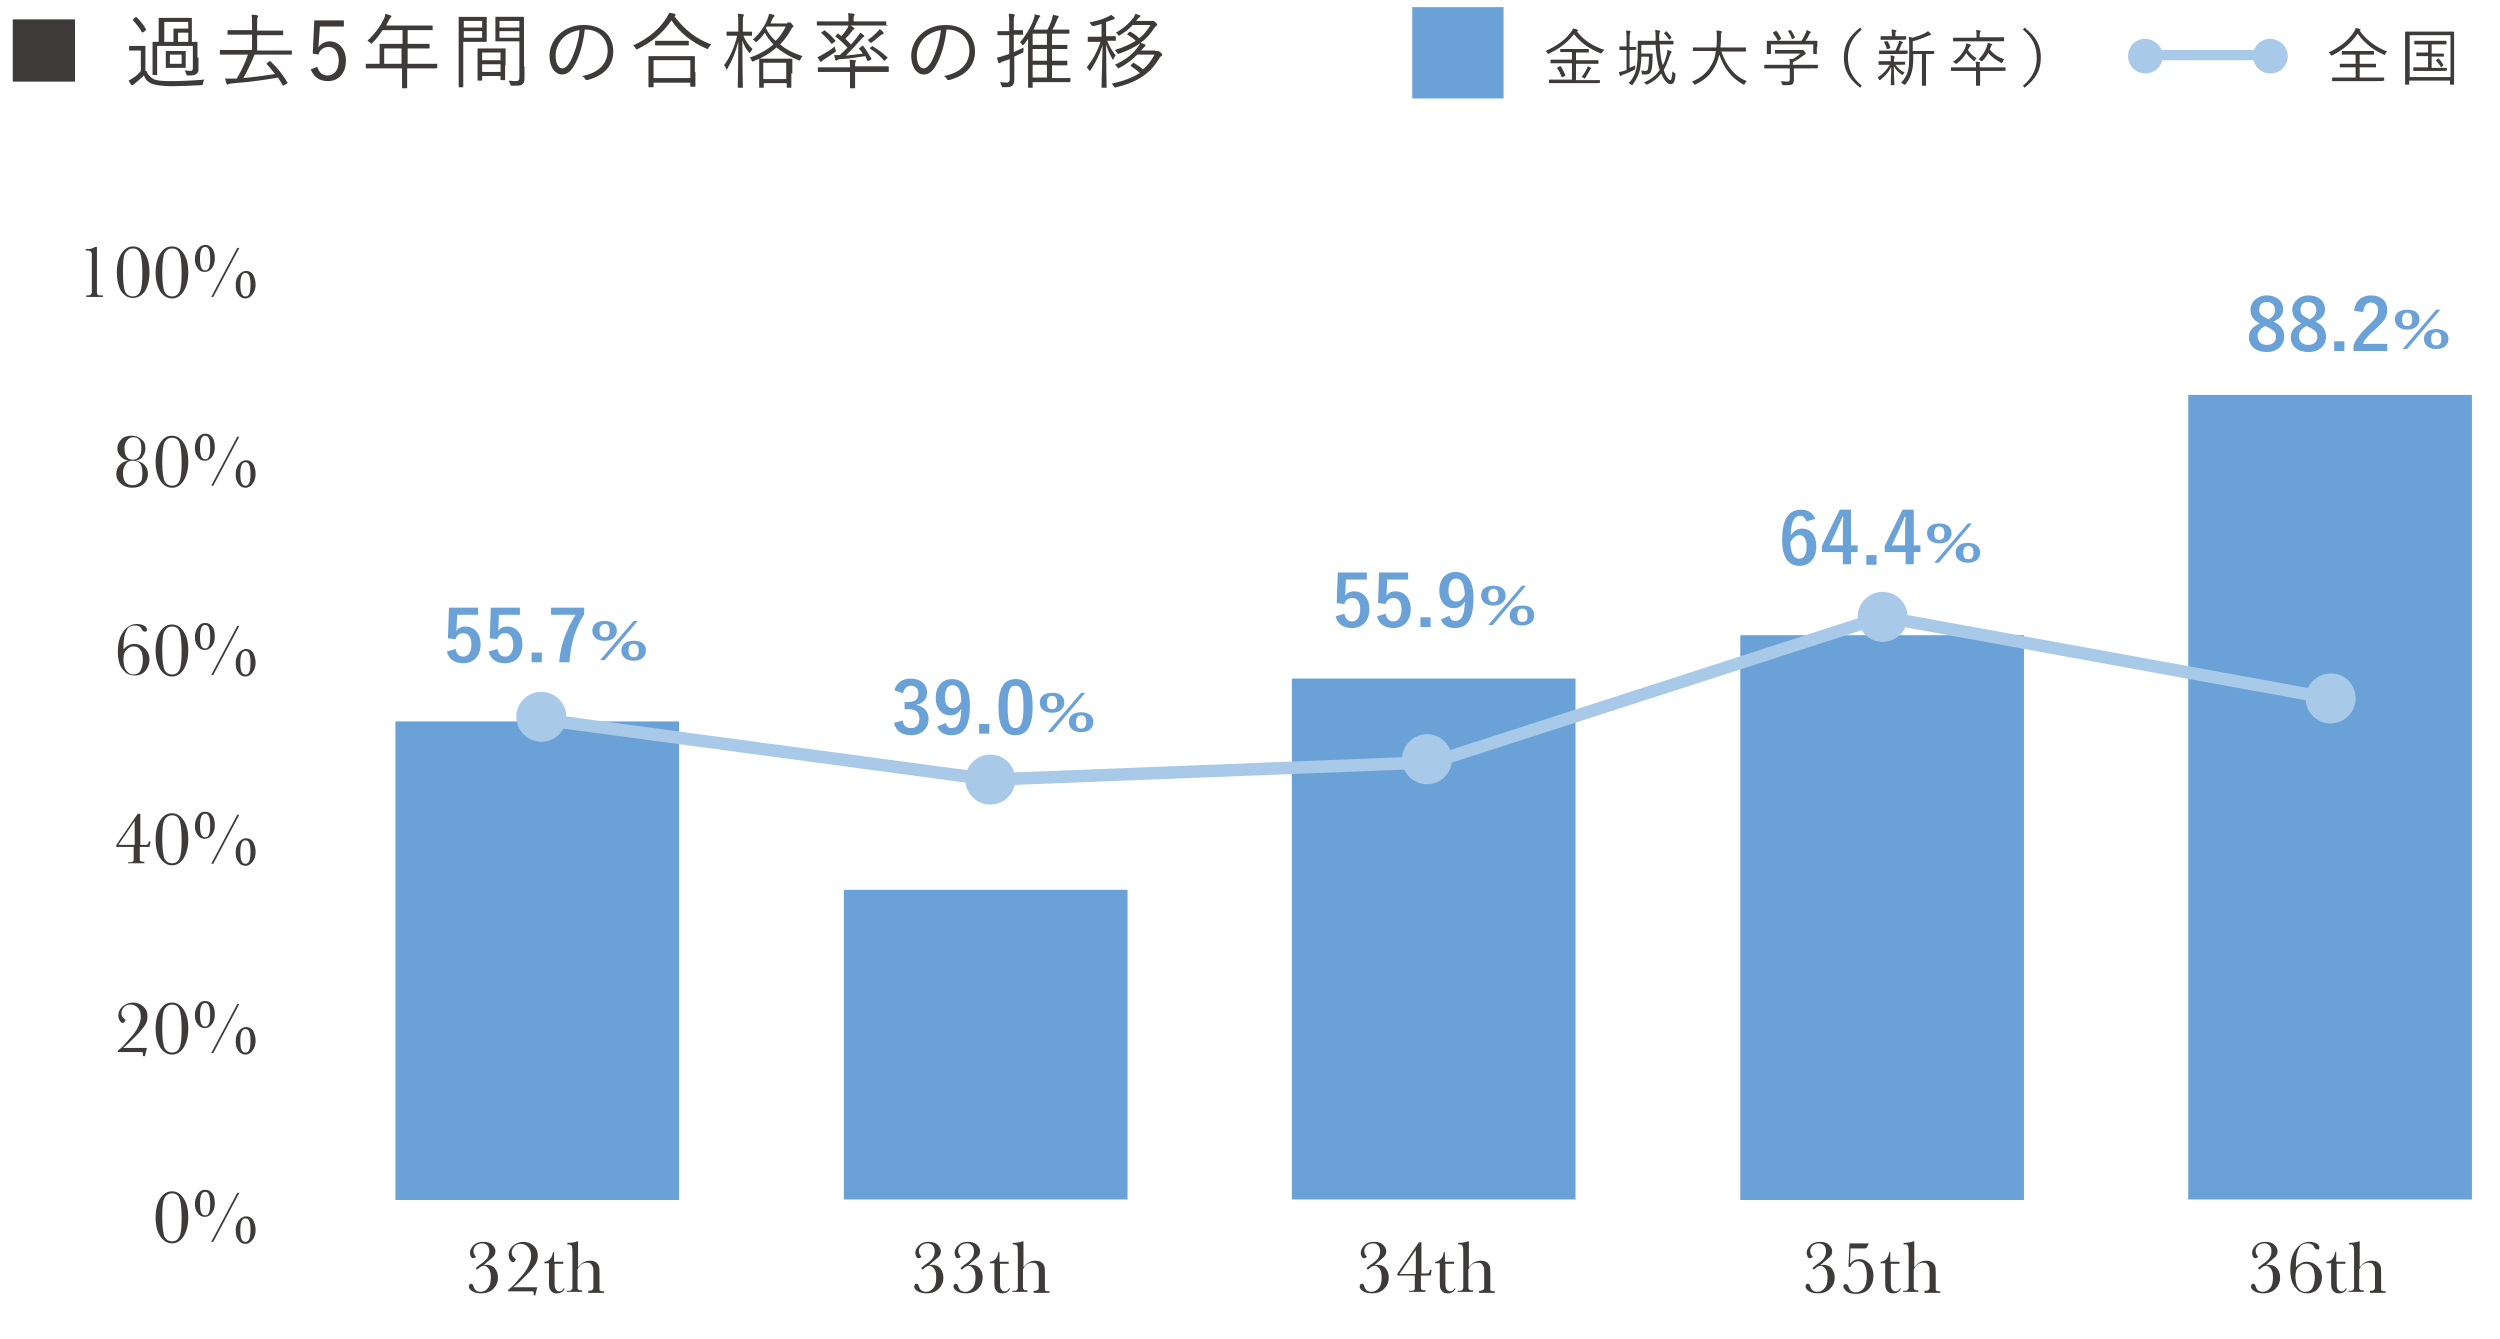 <?xml version="1.0" encoding="utf-8"?>
<!-- Generator: Adobe Illustrator 28.0.0, SVG Export Plug-In . SVG Version: 6.00 Build 0)  -->
<svg version="1.1" id="レイヤー_1" xmlns="http://www.w3.org/2000/svg" xmlns:xlink="http://www.w3.org/1999/xlink" x="0px"
	 y="0px" viewBox="0 0 490 262.4" style="enable-background:new 0 0 490 262.4;" xml:space="preserve">
<style type="text/css">
	.st0{fill:#6AA1D7;}
	.st1{fill:#3E3A39;}
	.st2{fill:#A8C9E8;}
	.st3{fill:none;stroke:#A8C9E8;stroke-width:2.016;stroke-miterlimit:10;}
	.st4{fill:none;stroke:#A8C9E8;stroke-width:2.451;stroke-miterlimit:10;}
</style>
<rect x="276.8" y="1.4" class="st0" width="17.9" height="17.9"/>
<g>
	<path class="st1" d="M314,10.3c-0.1,0.1-0.1,0.2-0.2,0.2c0,0-0.1,0-0.2-0.1c-2-0.8-3.8-2-5.1-3.7c-1.4,1.8-3,2.9-4.9,3.8
		c-0.2,0.1-0.2,0.1-0.3-0.1c-0.1-0.2-0.2-0.3-0.4-0.4c2.3-1,4-2.3,5-3.7c0.2-0.3,0.3-0.4,0.4-0.7c0.3,0,0.6,0.1,0.8,0.2
		c0.1,0,0.2,0.1,0.2,0.2c0,0,0,0.1-0.1,0.1c0,0-0.1,0-0.1,0.1c1.5,1.9,3.3,2.9,5.4,3.6C314.2,10,314.1,10.1,314,10.3z M313.6,16.2
		C313.6,16.3,313.6,16.3,313.6,16.2c-0.2,0.1-0.6,0.1-1.7,0.1h-6.6c-1.2,0-1.6,0-1.6,0c-0.1,0-0.1,0-0.1-0.1v-0.5
		c0-0.1,0-0.1,0.1-0.1c0.1,0,0.5,0,1.6,0h2.8v-3.2h-2.4c-1.2,0-1.6,0-1.7,0c-0.1,0-0.1,0-0.1-0.1v-0.5c0-0.1,0-0.1,0.1-0.1
		c0.1,0,0.5,0,1.7,0h2.4v-1.5h-0.7c-1.1,0-1.5,0-1.5,0c-0.1,0-0.1,0-0.1-0.1V9.7c0-0.1,0-0.1,0.1-0.1c0.1,0,0.4,0,1.5,0h2.4
		c1.1,0,1.5,0,1.5,0c0.1,0,0.1,0,0.1,0.1v0.5c0,0.1,0,0.1-0.1,0.1c-0.1,0-0.4,0-1.5,0h-0.9v1.5h2.6c1.2,0,1.6,0,1.7,0
		c0.1,0,0.1,0,0.1,0.1v0.5c0,0.1,0,0.1-0.1,0.1c-0.1,0-0.5,0-1.7,0h-2.6v3.2h3c1.2,0,1.6,0,1.6,0c0.1,0,0.1,0,0.1,0.1V16.2z
		 M305.7,13c0.1-0.1,0.2-0.1,0.2,0c0.4,0.5,0.6,1.1,0.9,1.7c0,0.1,0,0.1-0.1,0.2l-0.4,0.2c-0.2,0.1-0.2,0.1-0.2,0
		c-0.3-0.7-0.5-1.2-0.9-1.7c0-0.1,0-0.1,0.1-0.2L305.7,13z M311.8,13.5c-0.1,0-0.1,0.1-0.2,0.3c-0.3,0.5-0.6,1-0.9,1.5
		c-0.1,0.1-0.1,0.1-0.1,0.1c0,0-0.1,0-0.2-0.1c-0.1-0.1-0.3-0.2-0.4-0.2c0.4-0.5,0.7-1,1-1.6c0.1-0.2,0.1-0.4,0.2-0.5
		c0.3,0.1,0.5,0.2,0.6,0.3c0.1,0.1,0.1,0.1,0.1,0.2C311.9,13.4,311.9,13.4,311.8,13.5z"/>
	<path class="st1" d="M320.7,9.7C320.7,9.8,320.7,9.8,320.7,9.7c-0.2,0.1-0.4,0.1-1.2,0.1h-0.1v3.5c0.4-0.2,0.8-0.3,1.1-0.5
		c0,0.1,0,0.3,0,0.5c0,0.3,0,0.2-0.2,0.4c-0.6,0.3-1.4,0.7-2.1,0.9c-0.3,0.1-0.4,0.2-0.4,0.2c0,0-0.1,0.1-0.2,0.1c0,0-0.1,0-0.1-0.1
		c-0.1-0.2-0.1-0.4-0.2-0.7c0.3,0,0.6-0.1,1-0.2l0.5-0.2V9.8h-0.2c-0.8,0-1,0-1.1,0c-0.1,0-0.1,0-0.1-0.1V9.2c0-0.1,0-0.1,0.1-0.1
		c0.1,0,0.3,0,1.1,0h0.2V7.7c0-0.9,0-1.2-0.1-1.7c0.3,0,0.6,0,0.8,0.1c0.1,0,0.1,0,0.1,0.1s0,0.1-0.1,0.2c0,0.1-0.1,0.4-0.1,1.3v1.5
		h0.1c0.8,0,1,0,1.1,0c0.1,0,0.1,0,0.1,0.1V9.7z M325.3,8.7c0.1,1.6,0.2,2.9,0.6,4.1c0.3-0.5,0.5-1.1,0.7-1.8
		c0.1-0.4,0.2-0.8,0.2-1.2c0.3,0.1,0.5,0.1,0.7,0.2c0.1,0,0.1,0.1,0.1,0.2c0,0.1,0,0.1-0.1,0.2c-0.1,0.1-0.1,0.3-0.3,0.7
		c-0.3,1-0.7,1.9-1.1,2.6c0.4,1.4,1,2,1.3,2c0.2,0,0.3-0.6,0.4-1.7c0.1,0.1,0.3,0.2,0.4,0.3c0.2,0.1,0.2,0.1,0.2,0.3
		c-0.1,1.5-0.4,1.9-1,1.9c-0.5,0-1.2-0.6-1.8-2.1c-0.7,0.9-1.5,1.6-2.6,2.1c-0.1,0-0.2,0.1-0.2,0.1c-0.1,0-0.1,0-0.2-0.1
		c-0.1-0.1-0.3-0.3-0.4-0.3c1.3-0.6,2.4-1.4,3.1-2.5c-0.5-1.4-0.7-3.2-0.8-4.9h-2.8v1.7h1.3c0.6,0,0.7,0,0.8,0c0.1,0,0.1,0,0.1,0.1
		c0,0.3,0,0.5,0,0.7c0,1.3-0.1,2.2-0.3,2.7c-0.1,0.4-0.5,0.6-0.9,0.6c-0.3,0-0.5,0-0.7,0c-0.2,0-0.2,0-0.2-0.3
		c0-0.2-0.1-0.3-0.1-0.5c0.4,0.1,0.6,0.1,0.8,0.1c0.3,0,0.4-0.1,0.5-0.4c0.1-0.4,0.2-1.4,0.2-2.4h-1.5c0,0.8-0.1,1.5-0.2,2.2
		c-0.2,1.2-0.8,2.4-1.5,3.3c-0.1,0.1-0.1,0.1-0.1,0.1c0,0-0.1,0-0.2-0.1c-0.1-0.1-0.3-0.2-0.5-0.3c0.8-0.8,1.4-1.9,1.6-3.3
		c0.2-1.1,0.2-2.2,0.2-3.5c0-0.9,0-1.3,0-1.4c0-0.1,0-0.1,0.1-0.1c0.1,0,0.5,0,1.7,0h1.7c0-0.2,0-0.4,0-0.6c0-0.5,0-1-0.1-1.5
		c0.3,0,0.5,0,0.8,0.1c0.1,0,0.2,0.1,0.2,0.1c0,0.1,0,0.1-0.1,0.2c0,0.1-0.1,0.3-0.1,0.9V8h1c1.2,0,1.6,0,1.7,0c0.1,0,0.1,0,0.1,0.1
		v0.5c0,0.1,0,0.1-0.1,0.1c-0.1,0-0.5,0-1.7,0H325.3z M326.5,6.2c0.1-0.1,0.1-0.1,0.2,0c0.3,0.3,0.6,0.7,0.9,1.1
		c0,0.1,0,0.1-0.1,0.2l-0.2,0.2c-0.1,0-0.1,0.1-0.1,0.1s0,0-0.1-0.1c-0.3-0.4-0.6-0.8-0.9-1.1c-0.1-0.1-0.1-0.1,0.1-0.2L326.5,6.2z"
		/>
	<path class="st1" d="M337.4,10.1c0.8,2.5,2.5,4.9,5,5.8c-0.2,0.1-0.3,0.3-0.4,0.5c-0.1,0.1-0.1,0.2-0.2,0.2c0,0-0.1,0-0.2-0.1
		c-2.1-1.1-3.8-3.2-4.6-5.8c-0.2,0.8-0.4,1.4-0.7,2c-0.8,1.7-2,2.9-3.9,3.8c-0.1,0-0.1,0.1-0.2,0.1c-0.1,0-0.1,0-0.2-0.2
		c-0.1-0.2-0.3-0.3-0.4-0.4c2-0.8,3.3-2.1,4-3.6c0.4-0.7,0.6-1.5,0.7-2.4h-2.8c-1.2,0-1.5,0-1.6,0c-0.1,0-0.1,0-0.1-0.1V9.4
		c0-0.1,0-0.1,0.1-0.1c0.1,0,0.4,0,1.6,0h2.9c0.1-0.6,0.1-1.2,0.1-1.9c0-0.7,0-1-0.1-1.4c0.3,0,0.6,0,0.9,0.1c0.1,0,0.2,0.1,0.2,0.1
		c0,0.1,0,0.1-0.1,0.2c-0.1,0.1-0.1,0.4-0.1,0.9c0,0.7,0,1.3-0.1,2h3.3c1.2,0,1.5,0,1.6,0c0.1,0,0.1,0,0.1,0.1V10
		c0,0.1,0,0.1-0.1,0.1c-0.1,0-0.4,0-1.6,0H337.4z"/>
	<path class="st1" d="M356.5,13.3C356.5,13.4,356.5,13.4,356.5,13.3c-0.2,0.1-0.5,0.1-1.7,0.1h-3.2v1.3c0,0.3,0,0.8,0,1
		c0,0.4-0.1,0.6-0.3,0.8c-0.3,0.2-0.6,0.2-1.7,0.2c-0.2,0-0.2,0-0.3-0.2c-0.1-0.2-0.1-0.4-0.3-0.6c0.4,0,0.8,0.1,1.3,0.1
		c0.4,0,0.5-0.1,0.5-0.5v-2.1h-3.3c-1.1,0-1.5,0-1.6,0c-0.1,0-0.1,0-0.1-0.1v-0.5c0-0.1,0-0.1,0.1-0.1c0.1,0,0.4,0,1.6,0h3.3
		c0-0.5,0-0.9-0.1-1.2c0.2,0,0.4,0.1,0.6,0.1c0.6-0.3,1.1-0.7,1.6-1.1h-3.3c-1.1,0-1.5,0-1.6,0c-0.1,0-0.1,0-0.1-0.1V9.9
		c0-0.1,0-0.1,0.1-0.1c0.1,0,0.4,0,1.6,0h3.4c0.2,0,0.3,0,0.3,0s0.1,0,0.1,0c0.1,0,0.1,0.1,0.3,0.3c0.2,0.2,0.2,0.3,0.2,0.4
		c0,0.1,0,0.1-0.1,0.2c-0.1,0-0.2,0.1-0.5,0.3c-0.5,0.4-1.1,0.8-1.9,1.2c0,0.1,0,0.2,0,0.4v0.1h3.2c1.1,0,1.5,0,1.6,0
		c0.1,0,0.1,0,0.1,0.1V13.3z M356.1,9.2c0,1.1,0,1.2,0,1.3c0,0.1,0,0.1-0.1,0.1h-0.5c-0.1,0-0.1,0-0.1-0.1V8.7h-8.3v1.8
		c0,0.1,0,0.1-0.1,0.1h-0.6c-0.1,0-0.1,0-0.1-0.1c0-0.1,0-0.2,0-1.3V8.8c0-0.4,0-0.6,0-0.7s0-0.1,0.1-0.1c0.1,0,0.5,0,1.7,0h5
		c0.3-0.5,0.6-1,0.8-1.5c0.1-0.1,0.1-0.3,0.2-0.6c0.3,0.1,0.5,0.2,0.7,0.3c0.1,0,0.1,0.1,0.1,0.2c0,0,0,0.1-0.1,0.1
		c-0.1,0-0.2,0.2-0.2,0.3c-0.2,0.4-0.4,0.8-0.7,1.2h0.5c1.2,0,1.6,0,1.7,0c0.1,0,0.1,0,0.1,0.1c0,0.1,0,0.3,0,0.6V9.2z M348,6.1
		c0.1-0.1,0.2-0.1,0.2,0c0.4,0.4,0.6,0.9,0.9,1.4c0,0.1,0,0.1-0.1,0.2l-0.3,0.2c-0.1,0-0.1,0.1-0.2,0.1s0,0-0.1-0.1
		c-0.2-0.5-0.6-1-0.9-1.4c0-0.1,0-0.1,0.1-0.2L348,6.1z M350.8,5.9c0.1,0,0.2,0,0.2,0c0.3,0.4,0.6,0.9,0.8,1.4c0,0.1,0,0.1-0.1,0.2
		l-0.3,0.1c-0.2,0.1-0.2,0.1-0.2,0c-0.2-0.6-0.4-1-0.7-1.4c-0.1-0.1,0-0.1,0.1-0.2L350.8,5.9z"/>
	<path class="st1" d="M364.9,5.8c-2,1.7-2.7,3.4-2.7,5.5s0.7,3.8,2.7,5.5l-0.3,0.4c-2.3-1.8-3.2-3.5-3.2-5.9s0.9-4.1,3.2-5.9
		L364.9,5.8z"/>
	<path class="st1" d="M373.5,12.6C373.5,12.6,373.5,12.7,373.5,12.6c-0.2,0.1-0.5,0.1-1.6,0.1h-0.4c0.5,0.7,1,1.1,1.8,1.5
		c-0.1,0.1-0.2,0.2-0.3,0.4c0,0.1-0.1,0.1-0.1,0.1s-0.1,0-0.2-0.1c-0.6-0.4-1.1-0.9-1.5-1.6c0,1.9,0.1,3.1,0.1,3.6
		c0,0.1,0,0.1-0.1,0.1h-0.5c-0.1,0-0.1,0-0.1-0.1c0-0.5,0-1.6,0.1-3.5c-0.5,1-1.1,1.7-2.1,2.5c-0.1,0.1-0.1,0.1-0.2,0.1
		c0,0-0.1,0-0.1-0.1c-0.1-0.2-0.2-0.4-0.3-0.4c1.1-0.7,1.8-1.5,2.4-2.5h-0.6c-1.1,0-1.4,0-1.5,0c-0.1,0-0.1,0-0.1-0.1v-0.5
		c0-0.1,0-0.1,0.1-0.1c0.1,0,0.4,0,1.5,0h0.8v0c0-0.6,0-0.9-0.1-1.1c0.3,0,0.5,0,0.7,0.1c0.1,0,0.1,0,0.1,0.1c0,0.1,0,0.1,0,0.2
		c0,0.1-0.1,0.2-0.1,0.8v0h0.6c1.1,0,1.4,0,1.5,0c0.1,0,0.1,0,0.1,0.1V12.6z M373.8,10.5C373.8,10.6,373.7,10.6,373.8,10.5
		c-0.2,0.1-0.5,0.1-1.6,0.1h-2.3c-1.1,0-1.4,0-1.5,0c-0.1,0-0.1,0-0.1-0.1V10c0-0.1,0-0.1,0.1-0.1c0.1,0,0.4,0,1.5,0h1.6
		c0.3-0.5,0.4-1,0.6-1.4c0.1-0.2,0.1-0.3,0.1-0.5c0.3,0.1,0.5,0.1,0.7,0.2c0.1,0,0.1,0.1,0.1,0.1s0,0.1-0.1,0.1
		c-0.1,0.1-0.1,0.1-0.2,0.3c-0.2,0.4-0.3,0.7-0.5,1.2h0.1c1.1,0,1.4,0,1.5,0c0.1,0,0.1,0,0.1,0.1V10.5z M373.6,7.7
		C373.6,7.8,373.5,7.8,373.6,7.7c-0.2,0.1-0.5,0.1-1.5,0.1h-2c-1,0-1.4,0-1.4,0c-0.1,0-0.1,0-0.1-0.1V7.2c0-0.1,0-0.1,0.1-0.1
		c0.1,0,0.4,0,1.4,0h0.7V6.7c0-0.3,0-0.6-0.1-0.9c0.3,0,0.5,0,0.8,0.1c0.1,0,0.2,0,0.2,0.1c0,0.1,0,0.1-0.1,0.2
		c-0.1,0.1-0.1,0.2-0.1,0.5v0.4h0.6c1,0,1.4,0,1.4,0c0.1,0,0.1,0,0.1,0.1V7.7z M369.8,8.1c0.1,0,0.1,0,0.2,0
		c0.2,0.4,0.4,0.8,0.5,1.2c0,0.1,0,0.1-0.1,0.2L370,9.6c-0.2,0-0.2,0-0.2-0.1c-0.1-0.4-0.3-0.8-0.5-1.2c0-0.1,0-0.1,0.1-0.2
		L369.8,8.1z M379.2,10.5C379.2,10.6,379.2,10.6,379.2,10.5c-0.2,0.1-0.5,0.1-1.6,0.1h-0.1v4.3c0,1.3,0,1.7,0,1.8
		c0,0.1,0,0.1-0.1,0.1h-0.6c-0.1,0-0.1,0-0.1-0.1c0-0.1,0-0.5,0-1.8v-4.3H375c0,1.3,0,2.5-0.3,3.5c-0.2,0.8-0.5,1.5-1.2,2.4
		c-0.1,0.1-0.1,0.1-0.2,0.1c0,0-0.1,0-0.2-0.1c-0.1-0.1-0.3-0.2-0.5-0.3c0.8-0.8,1.2-1.6,1.4-2.5c0.2-0.8,0.2-1.9,0.2-3.4V8.9
		c0-0.7,0-1.2-0.1-1.7c0.3,0.1,0.5,0.1,0.8,0.2c1-0.3,1.8-0.6,2.4-0.9c0.2-0.1,0.4-0.3,0.6-0.4c0.2,0.2,0.4,0.4,0.5,0.5
		c0,0.1,0.1,0.1,0.1,0.2c0,0-0.1,0.1-0.2,0.1c-0.1,0-0.3,0.1-0.4,0.1c-0.8,0.4-1.9,0.8-3,1.1V10h2.6c1.1,0,1.4,0,1.5,0
		c0.1,0,0.1,0,0.1,0.1V10.5z"/>
	<path class="st1" d="M393.2,13.8C393.2,13.9,393.1,13.9,393.2,13.8c-0.2,0.1-0.5,0.1-1.7,0.1h-3.4v1.5c0,0.9,0,1.2,0,1.3
		c0,0.1,0,0.1-0.1,0.1h-0.6c-0.1,0-0.1,0-0.1-0.1c0-0.1,0-0.4,0-1.3v-1.5h-3.2c-1.1,0-1.5,0-1.6,0c-0.1,0-0.1,0-0.1-0.1v-0.5
		c0-0.1,0-0.1,0.1-0.1c0.1,0,0.4,0,1.6,0h3.2v0c0-0.6,0-0.8-0.1-1.1c0.3,0,0.6,0,0.8,0.1c0.1,0,0.1,0,0.1,0.1c0,0.1,0,0.1-0.1,0.2
		c0,0.1,0,0.2,0,0.4v0.3h3.4c1.1,0,1.5,0,1.6,0c0.1,0,0.1,0,0.1,0.1V13.8z M392.9,8C392.9,8.1,392.9,8.1,392.9,8
		c-0.2,0.1-0.6,0.1-1.7,0.1h-6.7c-1.2,0-1.5,0-1.6,0c-0.1,0-0.1,0-0.1-0.1V7.5c0-0.1,0-0.1,0.1-0.1c0.1,0,0.5,0,1.6,0h2.9V7.1
		c0-0.6,0-0.9-0.1-1.2c0.3,0,0.5,0,0.8,0.1c0.1,0,0.1,0,0.1,0.1c0,0.1,0,0.1-0.1,0.2c0,0.1-0.1,0.3-0.1,0.8v0.2h3.1
		c1.2,0,1.5,0,1.6,0c0.1,0,0.1,0,0.1,0.1V8z M385.7,9.8c0.5,0.7,1,1.2,1.7,1.6c-0.1,0.1-0.2,0.2-0.3,0.4C387,11.9,387,12,387,12
		c0,0-0.1,0-0.2-0.1c-0.6-0.5-1-0.9-1.4-1.5c-0.5,0.8-1,1.4-1.8,2c-0.1,0.1-0.1,0.1-0.2,0.1c0,0-0.1,0-0.2-0.1
		c-0.1-0.1-0.3-0.2-0.4-0.3c1.1-0.7,2-1.8,2.4-2.8c0.1-0.3,0.2-0.6,0.2-0.8c0.3,0.1,0.5,0.1,0.7,0.2c0.1,0,0.2,0.1,0.2,0.2
		c0,0.1,0,0.1-0.1,0.1c-0.1,0.1-0.2,0.3-0.3,0.5L385.7,9.8z M392.5,12.2c-0.1,0.1-0.1,0.2-0.1,0.2c0,0-0.1,0-0.2-0.1
		c-1.1-0.6-1.9-1.2-2.5-1.9c-0.3,0.5-0.6,1-1.1,1.5c-0.1,0.1-0.1,0.1-0.2,0.1c0,0-0.1,0-0.2-0.1c-0.1-0.1-0.2-0.2-0.4-0.3
		c0.8-0.7,1.3-1.6,1.6-2.4c0.1-0.4,0.2-0.6,0.2-0.8c0.3,0.1,0.5,0.1,0.7,0.2c0.1,0,0.2,0.1,0.2,0.1c0,0,0,0.1-0.1,0.1
		c-0.1,0.1-0.1,0.2-0.2,0.4c-0.1,0.2-0.1,0.3-0.2,0.5c0.7,0.9,1.6,1.5,2.8,1.9C392.7,11.8,392.6,12,392.5,12.2z"/>
	<path class="st1" d="M396.8,5.4c2.3,1.8,3.2,3.5,3.2,5.9s-0.9,4.1-3.2,5.9l-0.3-0.4c2-1.7,2.7-3.4,2.7-5.5s-0.7-3.8-2.7-5.5
		L396.8,5.4z"/>
</g>
<g>
	<path class="st1" d="M467.5,10.6c-0.1,0.1-0.1,0.2-0.1,0.2c0,0-0.1,0-0.2-0.1c-2.1-0.9-3.8-2.3-5.1-4.1c-1.3,1.9-2.9,3.2-4.9,4.2
		c-0.1,0-0.1,0.1-0.2,0.1c-0.1,0-0.1-0.1-0.2-0.2c-0.1-0.2-0.2-0.3-0.4-0.4c2.3-1.1,4-2.5,5-4.1c0.2-0.3,0.3-0.5,0.3-0.7
		c0.3,0,0.5,0.1,0.8,0.2c0.1,0,0.2,0.1,0.2,0.1c0,0,0,0.1-0.1,0.1c0,0-0.1,0.1-0.1,0.1c1.3,1.9,3.3,3.3,5.4,4.1
		C467.7,10.2,467.6,10.4,467.5,10.6z M467.2,15.8C467.2,15.9,467.2,15.9,467.2,15.8c-0.2,0.1-0.6,0.1-1.7,0.1h-6.7
		c-1.2,0-1.6,0-1.6,0c-0.1,0-0.1,0-0.1-0.1v-0.5c0-0.1,0-0.1,0.1-0.1c0.1,0,0.5,0,1.6,0h2.9v-2h-1.3c-1.2,0-1.6,0-1.7,0
		c-0.1,0-0.1,0-0.1-0.1v-0.5c0-0.1,0-0.1,0.1-0.1c0.1,0,0.5,0,1.7,0h1.3v-1.8h-1c-1.2,0-1.5,0-1.6,0c-0.1,0-0.1,0-0.1-0.1v-0.5
		c0-0.1,0-0.1,0.1-0.1c0.1,0,0.4,0,1.6,0h2.9c1.2,0,1.5,0,1.6,0c0.1,0,0.1,0,0.1,0.1v0.5c0,0.1,0,0.1-0.1,0.1c-0.1,0-0.5,0-1.6,0
		h-1.1v1.8h1.5c1.2,0,1.6,0,1.6,0c0.1,0,0.1,0,0.1,0.1v0.5c0,0.1,0,0.1-0.1,0.1c-0.1,0-0.5,0-1.6,0h-1.5v2h3.1c1.2,0,1.6,0,1.6,0
		c0.1,0,0.1,0,0.1,0.1V15.8z"/>
	<path class="st1" d="M481,12c0,3.7,0,4.4,0,4.5c0,0.1,0,0.1-0.1,0.1h-0.6c-0.1,0-0.1,0-0.1-0.1v-0.7h-8v0.7c0,0.1,0,0.1-0.1,0.1
		h-0.6c-0.1,0-0.1,0-0.1-0.1c0-0.1,0-0.8,0-4.5V9.5c0-2.4,0-3.2,0-3.2c0-0.1,0-0.1,0.1-0.1c0.1,0,0.5,0,1.7,0h6c1.2,0,1.6,0,1.7,0
		c0.1,0,0.1,0,0.1,0.1c0,0.1,0,0.8,0,2.9V12z M480.3,6.9h-8v8.2h8V6.9z M479.6,13.8C479.6,13.9,479.6,13.9,479.6,13.8
		c-0.2,0.1-0.5,0.1-1.7,0.1h-3.2c-1.2,0-1.6,0-1.6,0c-0.1,0-0.1,0-0.1-0.1v-0.5c0-0.1,0-0.1,0.1-0.1c0.1,0,0.4,0,1.6,0h1.2v-2.2
		h-0.7c-1.1,0-1.4,0-1.5,0c-0.1,0-0.1,0-0.1-0.1v-0.5c0-0.1,0-0.1,0.1-0.1c0.1,0,0.4,0,1.5,0h0.7V8.7h-1c-1.2,0-1.5,0-1.6,0
		c-0.1,0-0.1,0-0.1-0.1V8.1c0-0.1,0-0.1,0.1-0.1c0.1,0,0.4,0,1.6,0h2.9c1.2,0,1.5,0,1.6,0c0.1,0,0.1,0,0.1,0.1v0.5
		c0,0.1,0,0.1-0.1,0.1c-0.1,0-0.4,0-1.6,0h-1.2v1.8h0.8c1.1,0,1.4,0,1.5,0c0.1,0,0.1,0,0.1,0.1V11c0,0.1,0,0.1-0.1,0.1
		c-0.1,0-0.4,0-1.5,0h-0.8v2.2h1.3c1.2,0,1.6,0,1.6,0c0.1,0,0.1,0,0.1,0.1V13.8z M477.8,11.5c0.1-0.1,0.1-0.1,0.2,0
		c0.3,0.3,0.6,0.7,0.9,1.2c0,0.1,0,0.1-0.1,0.2l-0.2,0.2c-0.1,0-0.1,0.1-0.1,0.1c0,0-0.1,0-0.1-0.1c-0.2-0.4-0.6-0.8-0.9-1.2
		c-0.1-0.1,0-0.1,0.1-0.2L477.8,11.5z"/>
</g>
<g>
	<path class="st1" d="M14.7,3.8V16H2.5V3.8H14.7z"/>
	<path class="st1" d="M28.7,13.9c0.3,0.8,0.7,1.2,1.4,1.6c0.6,0.3,1.7,0.4,3.2,0.4c2.1,0,4.4-0.1,6.8-0.3c-0.2,0.2-0.3,0.5-0.3,0.7
		c0,0.3,0,0.3-0.4,0.4c-2.1,0.1-4.1,0.2-5.7,0.2c-1.8,0-3.2-0.2-4-0.5c-0.7-0.3-1.2-0.8-1.5-1.6c-0.5,0.5-1.1,1-1.7,1.5
		c-0.2,0.2-0.3,0.3-0.4,0.3c-0.1,0.1-0.1,0.1-0.2,0.1c-0.1,0-0.1,0-0.2-0.1c-0.2-0.2-0.3-0.5-0.5-0.8c0.4-0.2,0.7-0.4,1-0.6
		c0.5-0.3,1-0.8,1.4-1.3v-4h-1.1c-0.8,0-1,0-1.1,0c-0.1,0-0.1,0-0.1-0.1V9.1c0-0.1,0-0.1,0.1-0.1c0.1,0,0.3,0,1.1,0h0.8
		c0.8,0,1.1,0,1.1,0c0.1,0,0.1,0,0.1,0.1c0,0.1,0,0.5,0,1.5V13.9z M26.5,3.4c0.2-0.1,0.2-0.1,0.3,0c0.7,0.7,1.3,1.4,1.8,2.3
		c0.1,0.1,0,0.1-0.1,0.3l-0.4,0.3c-0.2,0.1-0.2,0.1-0.3,0c-0.5-0.9-1.1-1.6-1.7-2.3c0,0-0.1-0.1-0.1-0.1s0-0.1,0.1-0.1L26.5,3.4z
		 M38.9,11.3c0,1,0,1.5,0,2.2c0,0.4,0,0.7-0.4,1c-0.3,0.2-0.6,0.3-1.6,0.3c-0.3,0-0.3,0-0.4-0.3c-0.1-0.3-0.2-0.5-0.3-0.7
		c0.4,0,0.8,0.1,1.1,0.1c0.3,0,0.5-0.1,0.5-0.6V9h-7v3.7c0,1.4,0,1.8,0,1.9c0,0.1,0,0.1-0.1,0.1h-0.7c-0.1,0-0.1,0-0.1-0.1
		c0-0.1,0-0.5,0-1.9V10c0-1.2,0-1.6,0-1.7c0-0.1,0-0.1,0.1-0.1c0,0,0.4,0,1.1,0v-3c0-1,0-1.5,0-1.6c0-0.1,0-0.1,0.1-0.1
		c0.1,0,0.5,0,1.9,0h2.5c1.4,0,1.8,0,1.9,0c0.1,0,0.1,0,0.1,0.1c0,0.1,0,0.5,0,1.6v3c0.7,0,1,0,1,0c0.1,0,0.1,0,0.1,0.1
		c0,0.1,0,0.6,0,1.7V11.3z M36.9,4.3h-4.7v3.9H34V6.8c0-0.7,0-1,0-1.1c0-0.1,0-0.1,0.1-0.1c0.1,0,0.4,0,1.2,0h1.6V4.3z M36.4,12.1
		c0,0.7,0,1,0,1.1c0,0.1,0,0.1-0.1,0.1c-0.1,0-0.4,0-1.3,0h-1.1c-0.9,0-1.2,0-1.3,0c-0.1,0-0.1,0-0.1-0.1c0-0.1,0-0.3,0-1.1v-0.9
		c0-0.7,0-1,0-1.1c0-0.1,0-0.1,0.1-0.1c0.1,0,0.4,0,1.3,0h1.1c0.9,0,1.2,0,1.3,0c0.1,0,0.1,0,0.1,0.1c0,0.1,0,0.3,0,1.1V12.1z
		 M35.6,10.7h-2.3v1.8h2.3V10.7z M36.9,6.4h-2v1.8h2V6.4z"/>
	<path class="st1" d="M57.2,10.6c0,0.1,0,0.1-0.1,0.1c-0.1,0-0.6,0-2.1,0h-5.1c-0.7,1.7-1.4,3.2-2.2,4.6c2.2-0.2,4.4-0.5,6.2-0.8
		c-0.5-0.6-1-1.3-1.6-1.9c-0.1-0.1-0.1-0.1,0.1-0.3l0.4-0.3c0.1-0.1,0.2-0.1,0.2,0c1.4,1.3,2.4,2.6,3.3,4.1c0.1,0.1,0.1,0.2-0.1,0.3
		l-0.5,0.3c-0.2,0.1-0.3,0.1-0.3,0c-0.3-0.5-0.6-1-0.9-1.5c-2.7,0.5-5.9,0.9-8.5,1.1c-0.8,0.1-1.1,0.1-1.2,0.2
		c-0.1,0-0.1,0.1-0.2,0.1s-0.1-0.1-0.2-0.2c-0.1-0.3-0.2-0.7-0.3-1c0.7,0,1.2,0,1.6,0l0.7,0c0.9-1.5,1.6-3,2.2-4.7h-3.3
		c-1.5,0-2,0-2.1,0c-0.1,0-0.1,0-0.1-0.1V9.9c0-0.1,0-0.1,0.1-0.1c0.1,0,0.6,0,2.1,0h4.1v-3h-2.4c-1.6,0-2.2,0-2.3,0
		c-0.1,0-0.1,0-0.1-0.1V6c0-0.1,0-0.1,0.1-0.1c0.1,0,0.6,0,2.3,0h2.4V4.9c0-1.1,0-1.5-0.1-2c0.5,0,0.8,0,1.1,0.1
		c0.1,0,0.2,0.1,0.2,0.1s0,0.2-0.1,0.3c-0.1,0.2-0.1,0.6-0.1,1.5v1.1h2.7c1.6,0,2.2,0,2.3,0s0.1,0,0.1,0.1v0.7c0,0.1,0,0.1-0.1,0.1
		s-0.6,0-2.3,0h-2.7v3H55c1.5,0,2,0,2.1,0c0.1,0,0.1,0,0.1,0.1V10.6z"/>
	<path class="st1" d="M67.4,5.2h-4.7L62.5,8c0,0.4-0.1,0.9-0.1,1.3c0.4-0.7,1.3-1.2,2.2-1.2c1.8,0,3.2,1.5,3.2,3.8
		c0,2.5-1.5,4-3.5,4c-1.7,0-2.8-0.8-3.4-2.3l1.3-0.5c0.3,1.1,1,1.7,2,1.7c1.3,0,2.2-1.1,2.2-2.9c0-1.7-0.8-2.7-2-2.7
		c-0.9,0-1.7,0.5-2,1.5l-1.1-0.2l0.3-6.5h5.8V5.2z"/>
	<path class="st1" d="M85.6,13.3c0,0.1,0,0.1-0.1,0.1c-0.1,0-0.6,0-2.1,0h-3.6v1.1c0,1.8,0,2.6,0,2.7c0,0.1,0,0.1-0.1,0.1h-0.8
		c-0.1,0-0.1,0-0.1-0.1c0-0.1,0-0.9,0-2.7v-1.1h-4.9c-1.5,0-2,0-2.1,0c-0.1,0-0.1,0-0.1-0.1v-0.7c0-0.1,0-0.1,0.1-0.1
		c0.1,0,0.6,0,2.1,0h0.5v-2.4c0-0.9,0-1.3,0-1.4c0-0.1,0-0.1,0.1-0.1c0.1,0,0.6,0,2.3,0h2.1V5.9H75c-0.6,0.9-1.2,1.7-2,2.5
		c-0.1,0.1-0.2,0.2-0.2,0.2s-0.1-0.1-0.2-0.2C72.4,8.2,72.2,8.1,72,8c1.5-1.4,2.5-2.8,3.2-4.2c0.2-0.4,0.3-0.7,0.3-1.1
		c0.4,0.1,0.7,0.2,1,0.3c0.1,0,0.2,0.1,0.2,0.2s0,0.1-0.1,0.2c-0.1,0.1-0.2,0.2-0.4,0.6c-0.2,0.4-0.4,0.7-0.5,1h6.8
		c1.6,0,2.2,0,2.2,0c0.1,0,0.1,0,0.1,0.1v0.7c0,0.1,0,0.1-0.1,0.1c-0.1,0-0.6,0-2.2,0h-2.6v2.7h2c1.6,0,2.1,0,2.2,0s0.1,0,0.1,0.1
		v0.7c0,0.1,0,0.1-0.1,0.1s-0.6,0-2.2,0h-2v3h3.6c1.5,0,2,0,2.1,0c0.1,0,0.1,0,0.1,0.1V13.3z M78.7,9.5h-3.4v3h3.4V9.5z"/>
	<path class="st1" d="M95.4,6.6c0,1,0,1.4,0,1.5c0,0.1,0,0.1-0.1,0.1c-0.1,0-0.5,0-1.6,0h-2.9v5.4c0,2.3,0,3.3,0,3.4
		c0,0.1,0,0.1-0.1,0.1H90c-0.1,0-0.1,0-0.1-0.1c0-0.1,0-1,0-3.4V6.8c0-2.3,0-3.3,0-3.4c0-0.1,0-0.1,0.1-0.1c0.1,0,0.6,0,1.8,0h1.9
		c1.1,0,1.5,0,1.6,0c0.1,0,0.1,0,0.1,0.1c0,0.1,0,0.5,0,1.5V6.6z M94.5,4.1h-3.6v1.3h3.6V4.1z M94.5,6.1h-3.6v1.3h3.6V6.1z M99,12.8
		c0,2.3,0,2.7,0,2.8c0,0.1,0,0.1-0.1,0.1h-0.7c-0.1,0-0.1,0-0.1-0.1v-0.7h-3.6v0.8c0,0.1,0,0.1-0.1,0.1h-0.7c-0.1,0-0.1,0-0.1-0.1
		c0-0.1,0-0.5,0-2.8v-1.4c0-1.4,0-1.8,0-1.9c0-0.1,0-0.1,0.1-0.1c0.1,0,0.5,0,1.7,0h1.9c1.2,0,1.6,0,1.7,0c0.1,0,0.1,0,0.1,0.1
		c0,0.1,0,0.5,0,1.6V12.8z M98.1,10.3h-3.6v1.5h3.6V10.3z M98.1,12.6h-3.6v1.5h3.6V12.6z M102.8,13c0,0.9,0,1.7,0,2.3
		c0,0.7-0.1,1-0.4,1.2c-0.3,0.3-0.7,0.3-2,0.3c-0.3,0-0.3,0-0.4-0.3s-0.2-0.5-0.3-0.7c0.4,0,0.8,0.1,1.2,0.1c0.7,0,0.9-0.1,0.9-0.8
		v-7h-2.9c-1.3,0-1.7,0-1.7,0c-0.1,0-0.1,0-0.1-0.1c0-0.1,0-0.4,0-1.4V4.8c0-1,0-1.3,0-1.4c0-0.1,0-0.1,0.1-0.1c0.1,0,0.5,0,1.7,0h2
		c1.2,0,1.7,0,1.7,0c0.1,0,0.1,0,0.1,0.1c0,0.1,0,0.7,0,2.3V13z M101.8,4.1h-3.9v1.3h3.9V4.1z M101.8,6.1h-3.9v1.3h3.9V6.1z"/>
	<path class="st1" d="M114.6,5.9c-0.3,2.7-1.1,5.4-2.1,7c-0.7,1.2-1.4,1.7-2.4,1.7c-1.2,0-2.4-1.3-2.4-3.7c0-1.5,0.7-3.1,1.9-4.2
		s2.8-1.8,4.8-1.8c3.6,0,5.8,2.1,5.8,5.2c0,2.6-1.6,4.7-5.1,5.6c-0.2,0-0.3,0-0.4-0.2c-0.1-0.2-0.3-0.4-0.6-0.6c3.2-0.6,5-2.4,5-5
		c0-2.4-1.9-4.1-4.2-4.1H114.6z M110.4,7.4c-1.1,1.1-1.5,2.4-1.5,3.5c0,1.8,0.7,2.5,1.3,2.5c0.5,0,1-0.4,1.5-1.2
		c0.8-1.5,1.7-4,1.9-6.3C112.3,6.1,111.1,6.7,110.4,7.4z"/>
	<path class="st1" d="M132.2,3.2c2,2.7,4.4,4.5,7.2,5.5c-0.2,0.2-0.3,0.4-0.5,0.6c-0.1,0.2-0.1,0.3-0.2,0.3c-0.1,0-0.1,0-0.3-0.1
		c-2.8-1.2-5.2-3.1-6.8-5.5c-1.7,2.5-3.9,4.3-6.6,5.6c-0.1,0.1-0.2,0.1-0.2,0.1c-0.1,0-0.1-0.1-0.2-0.2c-0.1-0.2-0.3-0.4-0.5-0.6
		c3.1-1.4,5.3-3.4,6.6-5.5c0.2-0.4,0.3-0.6,0.5-0.9c0.4,0.1,0.7,0.1,1,0.2c0.2,0,0.2,0.1,0.2,0.2c0,0.1,0,0.1-0.1,0.2L132.2,3.2z
		 M136.3,14.1c0,2.3,0,2.7,0,2.8c0,0.1,0,0.1-0.1,0.1h-0.8c-0.1,0-0.1,0-0.1-0.1v-0.7h-7.2V17c0,0.1,0,0.1-0.1,0.1h-0.8
		c-0.1,0-0.1,0-0.1-0.1s0-0.5,0-2.8v-1.3c0-1.3,0-1.7,0-1.8c0-0.1,0-0.1,0.1-0.1c0.1,0,0.6,0,2.2,0h4.5c1.6,0,2.1,0,2.2,0
		c0.1,0,0.1,0,0.1,0.1c0,0.1,0,0.5,0,1.6V14.1z M135.3,11.8h-7.2v3.5h7.2V11.8z M135,8.8c0,0.1,0,0.1-0.1,0.1c-0.1,0-0.5,0-1.9,0
		h-2.6c-1.4,0-1.8,0-1.9,0c-0.1,0-0.1,0-0.1-0.1V8.1c0-0.1,0-0.1,0.1-0.1c0.1,0,0.5,0,1.9,0h2.6c1.4,0,1.8,0,1.9,0
		c0.1,0,0.1,0,0.1,0.1V8.8z"/>
	<path class="st1" d="M145.7,7c0.5,1.1,1,1.9,1.8,2.6c-0.1,0.2-0.3,0.4-0.4,0.6c-0.1,0.1-0.1,0.2-0.1,0.2c0,0-0.1,0-0.2-0.1
		c-0.6-0.7-1-1.4-1.3-2.4c0,5,0.1,8.9,0.1,9.2c0,0.1,0,0.1-0.1,0.1h-0.8c-0.1,0-0.1,0-0.1-0.1c0-0.2,0.1-4.1,0.1-8.9
		c-0.5,2-1.2,3.7-2.1,5.2c-0.1,0.1-0.1,0.2-0.2,0.2s-0.1-0.1-0.1-0.2c-0.1-0.2-0.2-0.5-0.4-0.6c1.2-1.6,2-3.5,2.6-5.8H144
		c-1.1,0-1.4,0-1.5,0c-0.1,0-0.1,0-0.1-0.1V6.3c0-0.1,0-0.1,0.1-0.1c0.1,0,0.4,0,1.5,0h0.7V4.6c0-0.9,0-1.4-0.1-1.9
		c0.4,0,0.6,0,1,0.1c0.1,0,0.2,0.1,0.2,0.1c0,0.1,0,0.2-0.1,0.3c-0.1,0.2-0.1,0.5-0.1,1.4v1.6h0.2c1.1,0,1.4,0,1.5,0
		c0.1,0,0.1,0,0.1,0.1v0.6c0,0.1,0,0.1-0.1,0.1c-0.1,0-0.4,0-1.5,0H145.7z M154.3,4.4c0.1,0,0.2,0,0.3,0c0.1,0,0.1,0,0.2,0
		c0.1,0,0.2,0,0.4,0.3c0.2,0.3,0.3,0.3,0.3,0.4c0,0.1,0,0.2-0.1,0.2c-0.1,0.1-0.2,0.2-0.3,0.4c-0.6,1.1-1.3,2.1-2.2,3
		c1.3,1.1,2.8,1.8,4.4,2.3c-0.2,0.2-0.3,0.4-0.4,0.6c-0.1,0.3-0.1,0.3-0.4,0.2c-1.5-0.6-3-1.4-4.3-2.5c-1.2,1.1-2.7,2-4.5,2.7
		c-0.1,0-0.2,0.1-0.2,0.1c-0.1,0-0.1-0.1-0.2-0.3c-0.1-0.2-0.2-0.4-0.4-0.5c1.8-0.6,3.4-1.5,4.7-2.6c-0.7-0.7-1.3-1.5-1.7-2.3
		c-0.4,0.6-0.9,1.2-1.5,1.7c-0.1,0.1-0.2,0.2-0.2,0.2c0,0-0.1-0.1-0.2-0.2c-0.1-0.1-0.3-0.3-0.5-0.3c1.4-1.2,2.5-2.8,3-4.3
		c0.1-0.3,0.2-0.5,0.2-0.8c0.4,0.1,0.7,0.1,0.9,0.2c0.1,0,0.2,0.1,0.2,0.2c0,0.1,0,0.1-0.1,0.2c-0.1,0.1-0.2,0.2-0.3,0.4
		c-0.1,0.3-0.3,0.6-0.4,0.9H154.3z M155.1,14.4c0,2.2,0,2.6,0,2.7c0,0.1,0,0.1-0.1,0.1h-0.7c-0.1,0-0.1,0-0.1-0.1v-0.8h-4.5v0.8
		c0,0.1,0,0.1-0.1,0.1h-0.7c-0.1,0-0.1,0-0.1-0.1s0-0.5,0-2.6v-1.2c0-1.2,0-1.6,0-1.7c0-0.1,0-0.1,0.1-0.1c0.1,0,0.5,0,1.9,0h2.5
		c1.3,0,1.8,0,1.9,0c0.1,0,0.1,0,0.1,0.1c0,0.1,0,0.5,0,1.5V14.4z M154.1,12.3h-4.5v3.2h4.5V12.3z M150.3,5.2l-0.2,0.3
		c0.5,1,1.1,1.8,1.9,2.5c0.9-0.8,1.5-1.8,2-2.8H150.3z"/>
	<path class="st1" d="M174.2,14c0,0.1,0,0.1-0.1,0.1c-0.1,0-0.6,0-2.1,0h-4.4v1.5c0,1.1,0,1.6,0,1.6c0,0.1,0,0.1-0.1,0.1h-0.8
		c-0.1,0-0.1,0-0.1-0.1c0-0.1,0-0.5,0-1.6v-1.5h-4.1c-1.5,0-2,0-2.1,0c-0.1,0-0.1,0-0.1-0.1v-0.7c0-0.1,0-0.1,0.1-0.1
		c0.1,0,0.6,0,2.1,0h4.1V13c0-0.6,0-0.9-0.1-1.3c0.4,0,0.8,0.1,1.1,0.1c0.1,0,0.2,0.1,0.2,0.1s0,0.1-0.1,0.2
		c-0.1,0.2-0.1,0.4-0.1,0.8v0.1h4.4c1.5,0,2,0,2.1,0c0.1,0,0.1,0,0.1,0.1V14z M163.7,10.2c-0.7,0.5-1.5,1-2.1,1.4
		c-0.2,0.1-0.4,0.3-0.5,0.4c-0.1,0.1-0.1,0.1-0.2,0.1c-0.1,0-0.1,0-0.2-0.1c-0.2-0.3-0.3-0.6-0.5-0.8c0.3-0.1,0.7-0.3,1-0.5
		c0.7-0.4,1.6-0.9,2.4-1.6c0,0.2,0.1,0.3,0.1,0.5C163.9,10,163.9,10,163.7,10.2z M174,4.9c0,0.1,0,0.1-0.1,0.1c-0.1,0-0.6,0-2.1,0
		h-5.1c0.2,0.1,0.4,0.2,0.6,0.4c0.1,0.1,0.2,0.1,0.2,0.2c0,0.1-0.1,0.1-0.2,0.2c-0.1,0-0.2,0.1-0.3,0.3c-0.4,0.5-0.8,1-1.3,1.5
		c0.4,0.4,0.7,0.7,1.1,1.1c0.4-0.5,0.8-0.9,1.1-1.3c0.4-0.5,0.5-0.7,0.7-1c0.2,0.1,0.6,0.4,0.7,0.5c0.1,0.1,0.1,0.1,0.1,0.2
		c0,0.1-0.1,0.1-0.2,0.2c-0.2,0.1-0.3,0.2-0.6,0.6c-0.9,1-1.8,2-2.8,3c0.9-0.1,2-0.2,3.3-0.4c-0.2-0.3-0.4-0.6-0.7-0.9
		c-0.1-0.1-0.1-0.1,0.1-0.2L169,9c0.1-0.1,0.1-0.1,0.2,0c0.6,0.8,1.1,1.6,1.6,2.5c0,0.1,0,0.1-0.1,0.2l-0.4,0.2
		c-0.2,0.1-0.2,0.1-0.3,0l-0.4-0.9c-1.8,0.3-3.3,0.5-4.9,0.6c-0.4,0-0.5,0.1-0.6,0.2c0,0-0.1,0.1-0.2,0.1c-0.1,0-0.1-0.1-0.2-0.2
		c-0.1-0.3-0.1-0.6-0.2-0.9c0.3,0,0.6,0,1.1,0c0.5-0.5,1.1-1,1.5-1.5c-0.7-0.7-1.5-1.5-2.3-2.1c-0.1-0.1-0.1-0.1,0-0.2l0.3-0.3
		c0.1-0.2,0.2-0.2,0.2-0.1l0.6,0.5c0.4-0.4,0.7-0.9,1-1.3c0.2-0.2,0.3-0.5,0.4-0.8h-4c-1.5,0-2,0-2.1,0c-0.1,0-0.1,0-0.1-0.1V4.3
		c0-0.1,0-0.1,0.1-0.1c0.1,0,0.6,0,2.1,0h4c0-0.8,0-1.2-0.1-1.6c0.4,0,0.7,0,1.1,0.1c0.1,0,0.2,0.1,0.2,0.1c0,0.1,0,0.2-0.1,0.3
		c-0.1,0.2-0.1,0.4-0.1,1.1h4.2c1.5,0,2,0,2.1,0c0.1,0,0.1,0,0.1,0.1V4.9z M161.5,6c0.1-0.1,0.1-0.1,0.2,0c0.8,0.6,1.4,1.2,2,1.9
		c0.1,0.1,0.1,0.1-0.1,0.3l-0.4,0.3c-0.1,0.1-0.2,0.1-0.3,0c-0.6-0.8-1.2-1.4-1.9-2c-0.1-0.1-0.1-0.1,0.1-0.2L161.5,6z M173,6.7
		c-0.2,0.1-0.3,0.1-0.5,0.3c-0.5,0.4-1,0.8-1.6,1.3c-0.1,0.1-0.2,0.1-0.2,0.1c-0.1,0-0.1-0.1-0.3-0.2c-0.1-0.2-0.2-0.2-0.3-0.4
		c0.8-0.5,1.3-1,1.8-1.5c0.2-0.2,0.3-0.3,0.5-0.6c0.3,0.2,0.5,0.3,0.7,0.6c0.1,0.1,0.1,0.1,0.1,0.2C173.2,6.6,173.1,6.7,173,6.7z
		 M170.9,9.1C171,9,171,9,171.1,9.1c1.1,0.7,1.8,1.2,2.8,2.1c0.1,0.1,0.1,0.1,0,0.2l-0.4,0.4c-0.1,0.1-0.1,0.1-0.2,0.1
		c0,0-0.1,0-0.1-0.1c-0.8-0.9-1.6-1.6-2.6-2.2c-0.1,0-0.1-0.1,0-0.3L170.9,9.1z"/>
	<path class="st1" d="M185.5,5.9c-0.3,2.7-1.1,5.4-2.1,7c-0.7,1.2-1.4,1.7-2.4,1.7c-1.2,0-2.4-1.3-2.4-3.7c0-1.5,0.7-3.1,1.9-4.2
		s2.8-1.8,4.8-1.8c3.6,0,5.8,2.1,5.8,5.2c0,2.6-1.6,4.7-5.1,5.6c-0.2,0-0.3,0-0.4-0.2c-0.1-0.2-0.3-0.4-0.6-0.6c3.2-0.6,5-2.4,5-5
		c0-2.4-1.9-4.1-4.2-4.1H185.5z M181.2,7.4c-1.1,1.1-1.5,2.4-1.5,3.5c0,1.8,0.7,2.5,1.3,2.5c0.5,0,1-0.4,1.5-1.2
		c0.8-1.5,1.7-4,1.9-6.3C183.1,6.1,182,6.7,181.2,7.4z"/>
	<path class="st1" d="M198.7,10.2c0.6-0.3,1.3-0.5,1.9-0.9c0,0.2,0,0.4,0,0.6c0,0.3,0,0.4-0.3,0.5c-0.5,0.2-1,0.5-1.5,0.7v2
		c0,0.9,0,1.8,0,2.4c0,0.7-0.1,1-0.4,1.3c-0.3,0.2-0.6,0.3-1.7,0.3c-0.3,0-0.3,0-0.4-0.3c-0.1-0.3-0.2-0.5-0.3-0.7
		c0.4,0,0.8,0.1,1.3,0.1c0.4,0,0.6-0.2,0.6-0.7v-3.9c-0.4,0.1-0.8,0.3-1.2,0.4c-0.4,0.1-0.5,0.2-0.6,0.3c0,0-0.1,0.1-0.2,0.1
		c-0.1,0-0.1,0-0.2-0.1c-0.1-0.3-0.2-0.5-0.3-1c0.5-0.1,0.8-0.2,1.4-0.4c0.3-0.1,0.6-0.2,1-0.3V6.9h-0.6c-1.1,0-1.5,0-1.6,0
		c-0.1,0-0.1,0-0.1-0.1V6.2c0-0.1,0-0.1,0.1-0.1c0.1,0,0.4,0,1.6,0h0.6V4.7c0-1,0-1.4-0.1-2c0.4,0,0.7,0,1,0.1
		c0.1,0,0.2,0.1,0.2,0.1c0,0.1,0,0.2-0.1,0.3c-0.1,0.2-0.1,0.5-0.1,1.4v1.3h0.1c1.2,0,1.5,0,1.6,0c0.1,0,0.1,0,0.1,0.1v0.7
		c0,0.1,0,0.1-0.1,0.1c-0.1,0-0.4,0-1.6,0h-0.1V10.2z M209.7,16c0,0.1,0,0.1-0.1,0.1c-0.1,0-0.6,0-2,0h-5.2v1c0,0.1,0,0.1-0.1,0.1
		h-0.7c-0.1,0-0.1,0-0.1-0.1c0-0.1,0-0.5,0-1.9V7.6c-0.3,0.4-0.5,0.8-0.8,1.1c-0.1,0.1-0.2,0.2-0.2,0.2c-0.1,0-0.1-0.1-0.2-0.2
		c-0.1-0.2-0.2-0.3-0.4-0.4c1-1.1,2-2.8,2.5-4c0.2-0.6,0.4-1,0.4-1.5c0.4,0.1,0.7,0.2,0.9,0.2c0.1,0,0.2,0.1,0.2,0.2
		c0,0.1-0.1,0.1-0.2,0.2c-0.1,0.1-0.1,0.3-0.4,0.8c-0.2,0.5-0.5,1-0.7,1.6h2.7c0.3-0.6,0.6-1.2,0.8-1.8c0.1-0.4,0.2-0.8,0.3-1.1
		c0.3,0.1,0.6,0.1,0.9,0.2c0.1,0,0.2,0.1,0.2,0.2s-0.1,0.2-0.1,0.2c-0.1,0.1-0.2,0.3-0.3,0.6c-0.3,0.7-0.5,1.2-0.8,1.7h1.2
		c1.4,0,1.9,0,2,0c0.1,0,0.1,0,0.1,0.1v0.6c0,0.1,0,0.1-0.1,0.1c-0.1,0-0.5,0-2,0h-1.3v2.2h0.9c1.4,0,1.9,0,2,0c0.1,0,0.1,0,0.1,0.1
		v0.6c0,0.1,0,0.1-0.1,0.1c-0.1,0-0.5,0-2,0h-0.9v2.3h0.9c1.4,0,1.9,0,2,0c0.1,0,0.1,0,0.1,0.1v0.7c0,0.1,0,0.1-0.1,0.1
		c-0.1,0-0.5,0-2,0h-0.9v2.5h1.5c1.5,0,1.9,0,2,0c0.1,0,0.1,0,0.1,0.1V16z M205.2,6.6h-2.8v2.2h2.8V6.6z M205.2,9.6h-2.8v2.3h2.8
		V9.6z M205.2,12.7h-2.8v2.5h2.8V12.7z"/>
	<path class="st1" d="M218.7,7.9c0,0.1,0,0.1-0.1,0.1c-0.1,0-0.5,0-1.6,0c0.5,1.2,1,2,1.7,2.9c-0.2,0.1-0.3,0.3-0.4,0.6
		c-0.1,0.1-0.1,0.2-0.2,0.2c0,0-0.1-0.1-0.1-0.2c-0.5-0.9-0.9-1.7-1.2-2.8c0,4.4,0.1,8,0.1,8.4c0,0.1,0,0.1-0.1,0.1h-0.8
		c-0.1,0-0.1,0-0.1-0.1c0-0.3,0.1-4.1,0.2-8.2c-0.6,1.9-1.4,3.4-2.3,4.8c-0.1,0.1-0.1,0.2-0.2,0.2c0,0-0.1-0.1-0.2-0.2
		c-0.1-0.2-0.3-0.4-0.4-0.5c1.1-1.4,2-2.9,2.7-5H215c-1.2,0-1.6,0-1.7,0c-0.1,0-0.1,0-0.1-0.1V7.3c0-0.1,0-0.1,0.1-0.1
		c0.1,0,0.5,0,1.7,0h0.9V4.7c-0.5,0.1-1,0.3-1.5,0.4c-0.3,0-0.3,0-0.5-0.2c-0.1-0.2-0.2-0.3-0.4-0.5c1.6-0.3,2.8-0.7,3.6-1.1
		c0.3-0.1,0.5-0.3,0.7-0.4c0.2,0.2,0.4,0.3,0.6,0.5c0.1,0.1,0.1,0.2,0.1,0.2c0,0.1-0.1,0.1-0.2,0.2c-0.1,0-0.3,0.1-0.4,0.1
		c-0.4,0.2-0.7,0.3-1.1,0.4v2.8h0.1c1.2,0,1.6,0,1.7,0c0.1,0,0.1,0,0.1,0.1V7.9z M226.4,10c0.2,0,0.3,0,0.4,0s0.1,0,0.2,0
		c0.1,0,0.2,0.1,0.5,0.3c0.2,0.2,0.3,0.3,0.3,0.4c0,0.1,0,0.2-0.1,0.2c-0.1,0.1-0.2,0.2-0.4,0.4c-1.7,2.9-4,4.7-8.5,5.8
		c-0.3,0.1-0.3,0.1-0.5-0.2c-0.1-0.2-0.3-0.4-0.4-0.5c2.3-0.5,4.1-1.2,5.5-2.1c-0.5-0.5-1.1-0.9-1.7-1.3c-0.1-0.1-0.1-0.1,0-0.3
		l0.3-0.3c0.1-0.1,0.1-0.1,0.2-0.1c0.6,0.4,1.3,0.8,1.8,1.3c1-0.8,1.7-1.8,2.3-2.9h-3.4c-0.9,0.9-1.9,1.8-3.5,2.6
		c-0.1,0.1-0.2,0.1-0.2,0.1c-0.1,0-0.1-0.1-0.2-0.2c-0.1-0.2-0.3-0.4-0.5-0.5c2.4-1.1,3.7-2.3,4.6-3.6c0.2-0.2,0.3-0.5,0.4-0.7
		c0.4,0.1,0.7,0.2,0.9,0.3c0.1,0,0.1,0.1,0.1,0.2c0,0.1-0.1,0.1-0.1,0.2c-0.1,0.1-0.2,0.2-0.4,0.4l-0.4,0.4H226.4z M225.5,4.1
		c0.2,0,0.3,0,0.4,0c0,0,0.1,0,0.1,0c0.1,0,0.2,0,0.5,0.3c0.2,0.2,0.3,0.3,0.3,0.4s0,0.2-0.1,0.2c-0.1,0.1-0.2,0.2-0.4,0.4
		c-1.6,2.5-3.5,3.9-6.9,5.1c-0.3,0.1-0.3,0.1-0.5-0.2c-0.1-0.2-0.3-0.4-0.4-0.5c1.6-0.5,3-1.1,4.1-1.8c-0.5-0.5-1.1-0.9-1.6-1.2
		c-0.1-0.1-0.1-0.1,0-0.2l0.3-0.3c0.1-0.1,0.1-0.1,0.2-0.1c0.6,0.3,1.3,0.8,1.8,1.3c0.9-0.7,1.6-1.6,2.2-2.6h-3.5
		c-0.7,0.8-1.5,1.4-2.5,2c-0.1,0.1-0.2,0.1-0.2,0.1c-0.1,0-0.1-0.1-0.2-0.2c-0.1-0.2-0.3-0.3-0.4-0.4c1.6-0.9,2.6-1.8,3.5-3
		c0.1-0.2,0.3-0.5,0.3-0.7c0.4,0.1,0.6,0.2,0.9,0.3c0.1,0,0.1,0.1,0.1,0.2c0,0.1-0.1,0.1-0.2,0.2c-0.1,0.1-0.2,0.2-0.4,0.4l-0.2,0.3
		H225.5z"/>
</g>
<g>
	<g>
		<path class="st1" d="M18.6,48.4H19v7.8c0,0.6,0,1,0,1.2c0,0.2,0.1,0.3,0.2,0.4s0.3,0.1,0.7,0.1h0.3v0.3h-3.3v-0.3h0.2
			c0.4,0,0.6,0,0.7-0.2c0.1-0.1,0.2-0.2,0.2-0.4c0-0.1,0-0.5,0-1.2v-5.2c0-0.7,0-1.1,0-1.2c0-0.1-0.1-0.3-0.2-0.4
			c-0.1-0.1-0.3-0.2-0.7-0.2h-0.3v-0.3C17.6,48.9,18.2,48.7,18.6,48.4z"/>
		<path class="st1" d="M22.9,53.4c0-1.5,0.3-2.8,0.9-3.7c0.6-0.9,1.3-1.4,2.3-1.4s1.7,0.5,2.3,1.4c0.6,0.9,0.9,2.1,0.9,3.7
			c0,1.5-0.3,2.7-0.9,3.7C27.7,58,27,58.4,26,58.4c-0.9,0-1.7-0.5-2.3-1.4C23.2,56.1,22.9,54.9,22.9,53.4z M24.1,53.4
			c0,2,0.2,3.3,0.5,3.9c0.3,0.5,0.8,0.8,1.4,0.8c0.7,0,1.2-0.3,1.5-1s0.4-1.9,0.4-3.7c0-2-0.2-3.3-0.5-3.9s-0.8-0.8-1.4-0.8
			S25,49,24.6,49.5S24.1,51.4,24.1,53.4z"/>
		<path class="st1" d="M30.5,53.4c0-1.5,0.3-2.8,0.9-3.7c0.6-0.9,1.3-1.4,2.3-1.4s1.7,0.5,2.3,1.4c0.6,0.9,0.9,2.1,0.9,3.7
			c0,1.5-0.3,2.7-0.9,3.7c-0.6,0.9-1.3,1.4-2.3,1.4c-0.9,0-1.7-0.5-2.3-1.4C30.8,56.1,30.5,54.9,30.5,53.4z M31.8,53.4
			c0,2,0.2,3.3,0.5,3.9c0.3,0.5,0.8,0.8,1.4,0.8c0.7,0,1.2-0.3,1.5-1s0.4-1.9,0.4-3.7c0-2-0.2-3.3-0.5-3.9s-0.8-0.8-1.4-0.8
			s-1.1,0.3-1.4,0.8S31.8,51.4,31.8,53.4z"/>
		<path class="st1" d="M42.1,50.7c0,0.8-0.2,1.4-0.6,1.9c-0.4,0.5-0.8,0.7-1.4,0.7c-0.6,0-1.1-0.3-1.4-0.8c-0.4-0.5-0.5-1.1-0.5-1.8
			c0-0.7,0.2-1.4,0.6-1.9s0.8-0.8,1.4-0.8c0.6,0,1,0.2,1.4,0.7S42.1,49.9,42.1,50.7z M41.2,50.7c0-1.6-0.3-2.3-1-2.3
			c-0.7,0-1,0.8-1,2.3s0.3,2.3,1,2.3C40.9,53,41.2,52.3,41.2,50.7z M41.8,58.2h-0.4l5.1-9.6h0.4L41.8,58.2z M50.1,55.8
			c0,0.7-0.2,1.4-0.6,1.9s-0.8,0.8-1.4,0.8c-0.6,0-1.1-0.3-1.4-0.8c-0.4-0.5-0.5-1.1-0.5-1.9s0.2-1.4,0.6-1.9
			c0.4-0.5,0.9-0.8,1.4-0.8c0.6,0,1,0.2,1.4,0.7C49.9,54.4,50.1,55.1,50.1,55.8z M49.1,55.8c0-1.6-0.3-2.3-1-2.3c-0.7,0-1,0.8-1,2.3
			s0.3,2.3,1,2.3C48.8,58.2,49.1,57.4,49.1,55.8z"/>
		<path class="st1" d="M26.6,90.3c0.6,0.1,1.2,0.3,1.7,0.8c0.5,0.5,0.7,1.1,0.7,1.8c0,0.8-0.3,1.5-0.9,2s-1.3,0.7-2.2,0.7
			c-0.9,0-1.6-0.3-2.2-0.8c-0.6-0.5-0.9-1.1-0.9-1.9c0-0.7,0.2-1.2,0.6-1.7s1-0.8,1.7-0.9c-0.6-0.2-1.1-0.4-1.5-0.9
			c-0.4-0.4-0.6-0.9-0.6-1.5c0-0.7,0.3-1.3,0.8-1.8c0.5-0.5,1.2-0.7,2-0.7c0.7,0,1.4,0.2,1.9,0.7c0.6,0.4,0.8,1,0.8,1.8
			c0,0.6-0.2,1.1-0.5,1.5C27.9,89.8,27.4,90.1,26.6,90.3z M24.1,92.7c0,0.6,0.1,1,0.2,1.3s0.3,0.6,0.6,0.8s0.7,0.3,1.1,0.3
			c0.5,0,1-0.2,1.4-0.5s0.5-0.9,0.5-1.9c0-0.9-0.2-1.6-0.5-1.9s-0.8-0.5-1.4-0.5c-0.6,0-1,0.2-1.3,0.6C24.3,91.5,24.1,92,24.1,92.7z
			 M24.4,87.7c0,0.8,0.1,1.4,0.4,1.8c0.3,0.4,0.6,0.6,1.2,0.6c0.6,0,1-0.2,1.3-0.6c0.3-0.4,0.4-0.9,0.4-1.7c0-0.7-0.1-1.2-0.4-1.6
			c-0.3-0.4-0.7-0.5-1.2-0.5c-0.5,0-0.8,0.2-1.1,0.5S24.4,87,24.4,87.7z"/>
		<path class="st1" d="M30.5,90.5c0-1.5,0.3-2.8,0.9-3.7c0.6-0.9,1.3-1.4,2.3-1.4s1.7,0.5,2.3,1.4c0.6,0.9,0.9,2.1,0.9,3.7
			c0,1.5-0.3,2.7-0.9,3.7c-0.6,0.9-1.3,1.4-2.3,1.4c-0.9,0-1.7-0.5-2.3-1.4C30.8,93.2,30.5,92,30.5,90.5z M31.8,90.5
			c0,2,0.2,3.3,0.5,3.9c0.3,0.5,0.8,0.8,1.4,0.8c0.7,0,1.2-0.3,1.5-1s0.4-1.9,0.4-3.7c0-2-0.2-3.3-0.5-3.9s-0.8-0.8-1.4-0.8
			s-1.1,0.3-1.4,0.8S31.8,88.4,31.8,90.5z"/>
		<path class="st1" d="M42.1,87.7c0,0.8-0.2,1.4-0.6,1.9c-0.4,0.5-0.8,0.7-1.4,0.7c-0.6,0-1.1-0.3-1.4-0.8c-0.4-0.5-0.5-1.1-0.5-1.8
			c0-0.7,0.2-1.4,0.6-1.9s0.8-0.8,1.4-0.8c0.6,0,1,0.2,1.4,0.7S42.1,87,42.1,87.7z M41.2,87.7c0-1.6-0.3-2.3-1-2.3
			c-0.7,0-1,0.8-1,2.3s0.3,2.3,1,2.3C40.9,90.1,41.2,89.3,41.2,87.7z M41.8,95.2h-0.4l5.1-9.6h0.4L41.8,95.2z M50.1,92.9
			c0,0.7-0.2,1.4-0.6,1.9s-0.8,0.8-1.4,0.8c-0.6,0-1.1-0.3-1.4-0.8c-0.4-0.5-0.5-1.1-0.5-1.9s0.2-1.4,0.6-1.9
			c0.4-0.5,0.9-0.8,1.4-0.8c0.6,0,1,0.2,1.4,0.7C49.9,91.5,50.1,92.1,50.1,92.9z M49.1,92.9c0-1.6-0.3-2.3-1-2.3c-0.7,0-1,0.8-1,2.3
			s0.3,2.3,1,2.3C48.8,95.2,49.1,94.4,49.1,92.9z"/>
		<path class="st1" d="M24.2,127.3c0.3-0.4,0.6-0.6,1-0.8c0.3-0.2,0.7-0.3,1.1-0.3c0.8,0,1.5,0.3,2.1,0.9s0.9,1.3,0.9,2.2
			c0,0.8-0.3,1.6-0.8,2.2s-1.3,0.9-2.1,0.9c-0.7,0-1.4-0.2-1.9-0.7s-0.9-1-1.1-1.7c-0.2-0.7-0.3-1.4-0.3-2.2c0-1.6,0.3-2.9,1-3.9
			c0.7-1,1.6-1.6,2.7-1.6c0.5,0,1,0.1,1.4,0.3c0.4,0.2,0.6,0.5,0.6,0.8c0,0.3-0.1,0.4-0.4,0.4c-0.2,0-0.4-0.1-0.6-0.4
			c-0.1-0.3-0.3-0.5-0.5-0.6c-0.2-0.1-0.4-0.2-0.8-0.2c-0.8,0-1.4,0.3-1.7,1c-0.4,0.7-0.6,1.7-0.6,3.1
			C24.2,127.1,24.2,127.2,24.2,127.3z M24.2,129.3c0,0.5,0.1,0.9,0.2,1.4c0.1,0.5,0.4,0.8,0.7,1.1c0.3,0.3,0.7,0.4,1,0.4
			c0.6,0,1.1-0.2,1.4-0.7s0.5-1.2,0.5-2.2c0-0.6-0.1-1.1-0.2-1.4c-0.1-0.3-0.3-0.6-0.6-0.9c-0.3-0.2-0.6-0.3-1-0.3
			c-0.5,0-1,0.2-1.3,0.6C24.4,127.6,24.2,128.3,24.2,129.3z"/>
		<path class="st1" d="M30.5,127.5c0-1.5,0.3-2.8,0.9-3.7c0.6-0.9,1.3-1.4,2.3-1.4s1.7,0.5,2.3,1.4c0.6,0.9,0.9,2.1,0.9,3.7
			c0,1.5-0.3,2.7-0.9,3.7c-0.6,0.9-1.3,1.4-2.3,1.4c-0.9,0-1.7-0.5-2.3-1.4C30.8,130.2,30.5,129,30.5,127.5z M31.8,127.5
			c0,2,0.2,3.3,0.5,3.9c0.3,0.5,0.8,0.8,1.4,0.8c0.7,0,1.2-0.3,1.5-1c0.3-0.7,0.4-1.9,0.4-3.7c0-2-0.2-3.3-0.5-3.9s-0.8-0.8-1.4-0.8
			s-1.1,0.3-1.4,0.8C31.9,124.2,31.8,125.5,31.8,127.5z"/>
		<path class="st1" d="M42.1,124.8c0,0.8-0.2,1.4-0.6,1.9c-0.4,0.5-0.8,0.7-1.4,0.7c-0.6,0-1.1-0.3-1.4-0.8
			c-0.4-0.5-0.5-1.1-0.5-1.8c0-0.7,0.2-1.3,0.6-1.9s0.8-0.8,1.4-0.8c0.6,0,1,0.2,1.4,0.7S42.1,124,42.1,124.8z M41.2,124.8
			c0-1.6-0.3-2.3-1-2.3c-0.7,0-1,0.8-1,2.3c0,1.6,0.3,2.3,1,2.3C40.9,127.1,41.2,126.3,41.2,124.8z M41.8,132.3h-0.4l5.1-9.6h0.4
			L41.8,132.3z M50.1,129.9c0,0.7-0.2,1.4-0.6,1.9s-0.8,0.8-1.4,0.8c-0.6,0-1.1-0.3-1.4-0.8c-0.4-0.5-0.5-1.1-0.5-1.9
			s0.2-1.3,0.6-1.9c0.4-0.5,0.9-0.8,1.4-0.8c0.6,0,1,0.2,1.4,0.7C49.9,128.5,50.1,129.2,50.1,129.9z M49.1,129.9
			c0-1.6-0.3-2.3-1-2.3c-0.7,0-1,0.8-1,2.3c0,1.6,0.3,2.3,1,2.3C48.8,132.3,49.1,131.5,49.1,129.9z"/>
		<path class="st1" d="M26.4,166h-3.6v-0.4l4.2-6.1h0.5v6.1h0.7c0.4,0,0.7,0,0.7-0.1c0.1,0,0.2-0.3,0.3-0.6h0.3l-0.2,1.1h-1.9v1.2
			c0,0.7,0,1.1,0,1.3c0,0.1,0.1,0.3,0.2,0.3c0.1,0.1,0.4,0.1,0.7,0.1v0.3h-3.2V169h0.3c0.3,0,0.5,0,0.6-0.1c0.1-0.1,0.2-0.2,0.2-0.3
			s0-0.6,0-1.3V166z M26.4,165.6v-4.7l-3.2,4.7H26.4z"/>
		<path class="st1" d="M30.5,164.5c0-1.5,0.3-2.8,0.9-3.7c0.6-0.9,1.3-1.4,2.3-1.4s1.7,0.5,2.3,1.4c0.6,0.9,0.9,2.1,0.9,3.7
			c0,1.5-0.3,2.7-0.9,3.7c-0.6,0.9-1.3,1.4-2.3,1.4c-0.9,0-1.7-0.5-2.3-1.4C30.8,167.3,30.5,166.1,30.5,164.5z M31.8,164.5
			c0,2,0.2,3.3,0.5,3.9c0.3,0.5,0.8,0.8,1.4,0.8c0.7,0,1.2-0.3,1.5-1c0.3-0.7,0.4-1.9,0.4-3.7c0-2-0.2-3.3-0.5-3.9s-0.8-0.8-1.4-0.8
			s-1.1,0.3-1.4,0.8C31.9,161.2,31.8,162.5,31.8,164.5z"/>
		<path class="st1" d="M42.1,161.8c0,0.8-0.2,1.4-0.6,1.9c-0.4,0.5-0.8,0.7-1.4,0.7c-0.6,0-1.1-0.3-1.4-0.8
			c-0.4-0.5-0.5-1.1-0.5-1.8c0-0.7,0.2-1.3,0.6-1.9s0.8-0.8,1.4-0.8c0.6,0,1,0.2,1.4,0.7S42.1,161.1,42.1,161.8z M41.2,161.8
			c0-1.6-0.3-2.3-1-2.3c-0.7,0-1,0.8-1,2.3c0,1.6,0.3,2.3,1,2.3C40.9,164.2,41.2,163.4,41.2,161.8z M41.8,169.3h-0.4l5.1-9.6h0.4
			L41.8,169.3z M50.1,167c0,0.7-0.2,1.4-0.6,1.9s-0.8,0.8-1.4,0.8c-0.6,0-1.1-0.3-1.4-0.8c-0.4-0.5-0.5-1.1-0.5-1.9s0.2-1.3,0.6-1.9
			c0.4-0.5,0.9-0.8,1.4-0.8c0.6,0,1,0.2,1.4,0.7C49.9,165.6,50.1,166.2,50.1,167z M49.1,167c0-1.6-0.3-2.3-1-2.3c-0.7,0-1,0.8-1,2.3
			c0,1.6,0.3,2.3,1,2.3C48.8,169.3,49.1,168.5,49.1,167z"/>
		<path class="st1" d="M23.1,206.4v-0.5c0.6-0.4,1.3-1.1,2.1-2.1c0.9-0.9,1.5-1.8,1.8-2.4s0.6-1.4,0.6-2.1c0-0.8-0.2-1.4-0.6-1.8
			c-0.4-0.4-0.9-0.6-1.4-0.6c-0.6,0-1,0.2-1.3,0.5c-0.3,0.4-0.5,0.7-0.5,1.2c0,0.5,0.2,0.8,0.6,1.1c0.1,0.1,0.2,0.2,0.2,0.2
			c0,0.1-0.1,0.2-0.2,0.4s-0.3,0.2-0.4,0.2c-0.1,0-0.3-0.1-0.5-0.4c-0.2-0.3-0.3-0.7-0.3-1.1c0-0.7,0.3-1.3,0.9-1.8
			c0.6-0.4,1.2-0.7,1.9-0.7c0.7,0,1.4,0.2,2,0.7s0.9,1.1,0.9,2c0,0.6-0.1,1.1-0.4,1.6c-0.3,0.5-0.9,1.3-1.9,2.3
			c-1,1-1.8,1.8-2.5,2.3h4.7l-0.4,1.6H28c0-0.1,0-0.2,0-0.3c0,0,0-0.1,0-0.2c0-0.1,0-0.2-0.1-0.3c-0.1,0-0.2,0-0.5,0H23.1z"/>
		<path class="st1" d="M30.5,201.6c0-1.5,0.3-2.8,0.9-3.7c0.6-0.9,1.3-1.4,2.3-1.4s1.7,0.5,2.3,1.4c0.6,0.9,0.9,2.1,0.9,3.7
			c0,1.5-0.3,2.7-0.9,3.7c-0.6,0.9-1.3,1.4-2.3,1.4c-0.9,0-1.7-0.5-2.3-1.4C30.8,204.3,30.5,203.1,30.5,201.6z M31.8,201.6
			c0,2,0.2,3.3,0.5,3.9c0.3,0.5,0.8,0.8,1.4,0.8c0.7,0,1.2-0.3,1.5-1c0.3-0.7,0.4-1.9,0.4-3.7c0-2-0.2-3.3-0.5-3.9s-0.8-0.8-1.4-0.8
			s-1.1,0.3-1.4,0.8C31.9,198.3,31.8,199.6,31.8,201.6z"/>
		<path class="st1" d="M42.1,198.9c0,0.8-0.2,1.4-0.6,1.9c-0.4,0.5-0.8,0.7-1.4,0.7c-0.6,0-1.1-0.3-1.4-0.8
			c-0.4-0.5-0.5-1.1-0.5-1.8c0-0.7,0.2-1.3,0.6-1.9s0.8-0.8,1.4-0.8c0.6,0,1,0.2,1.4,0.7S42.1,198.1,42.1,198.9z M41.2,198.9
			c0-1.6-0.3-2.3-1-2.3c-0.7,0-1,0.8-1,2.3c0,1.6,0.3,2.3,1,2.3C40.9,201.2,41.2,200.4,41.2,198.9z M41.8,206.4h-0.4l5.1-9.6h0.4
			L41.8,206.4z M50.1,204c0,0.7-0.2,1.4-0.6,1.9s-0.8,0.8-1.4,0.8c-0.6,0-1.1-0.3-1.4-0.8c-0.4-0.5-0.5-1.1-0.5-1.9s0.2-1.3,0.6-1.9
			c0.4-0.5,0.9-0.8,1.4-0.8c0.6,0,1,0.2,1.4,0.7C49.9,202.6,50.1,203.3,50.1,204z M49.1,204c0-1.6-0.3-2.3-1-2.3c-0.7,0-1,0.8-1,2.3
			c0,1.6,0.3,2.3,1,2.3C48.8,206.3,49.1,205.6,49.1,204z"/>
		<path class="st1" d="M30.5,238.6c0-1.5,0.3-2.8,0.9-3.7c0.6-0.9,1.3-1.4,2.3-1.4s1.7,0.5,2.3,1.4c0.6,0.9,0.9,2.1,0.9,3.7
			c0,1.5-0.3,2.7-0.9,3.7c-0.6,0.9-1.3,1.4-2.3,1.4c-0.9,0-1.7-0.5-2.3-1.4C30.8,241.4,30.5,240.2,30.5,238.6z M31.8,238.6
			c0,2,0.2,3.3,0.5,3.9c0.3,0.5,0.8,0.8,1.4,0.8c0.7,0,1.2-0.3,1.5-1c0.3-0.7,0.4-1.9,0.4-3.7c0-2-0.2-3.3-0.5-3.9s-0.8-0.8-1.4-0.8
			s-1.1,0.3-1.4,0.8C31.9,235.3,31.8,236.6,31.8,238.6z"/>
		<path class="st1" d="M42.1,235.9c0,0.8-0.2,1.4-0.6,1.9c-0.4,0.5-0.8,0.7-1.4,0.7c-0.6,0-1.1-0.3-1.4-0.8
			c-0.4-0.5-0.5-1.1-0.5-1.8c0-0.7,0.2-1.3,0.6-1.9s0.8-0.8,1.4-0.8c0.6,0,1,0.2,1.4,0.7S42.1,235.2,42.1,235.9z M41.2,235.9
			c0-1.6-0.3-2.3-1-2.3c-0.7,0-1,0.8-1,2.3c0,1.6,0.3,2.3,1,2.3C40.9,238.3,41.2,237.5,41.2,235.9z M41.8,243.4h-0.4l5.1-9.6h0.4
			L41.8,243.4z M50.1,241.1c0,0.7-0.2,1.4-0.6,1.9s-0.8,0.8-1.4,0.8c-0.6,0-1.1-0.3-1.4-0.8c-0.4-0.5-0.5-1.1-0.5-1.9
			s0.2-1.3,0.6-1.9c0.4-0.5,0.9-0.8,1.4-0.8c0.6,0,1,0.2,1.4,0.7C49.9,239.7,50.1,240.3,50.1,241.1z M49.1,241.1
			c0-1.6-0.3-2.3-1-2.3c-0.7,0-1,0.8-1,2.3c0,1.6,0.3,2.3,1,2.3C48.8,243.4,49.1,242.6,49.1,241.1z"/>
	</g>
</g>
<g>
	<g>
		<path class="st1" d="M182.1,248c0.2,0,0.3-0.1,0.5-0.1c0.7,0,1.3,0.2,1.7,0.7c0.4,0.5,0.6,1.1,0.6,1.8c0,0.9-0.3,1.6-0.9,2.2
			s-1.4,0.9-2.4,0.9c-0.6,0-1.2-0.1-1.7-0.4s-0.7-0.6-0.7-0.9c0-0.1,0-0.3,0.1-0.4c0.1-0.1,0.2-0.2,0.3-0.2c0.3,0,0.4,0.2,0.5,0.5
			c0.1,0.4,0.3,0.7,0.6,0.9c0.2,0.1,0.5,0.2,0.7,0.2c0.6,0,1.1-0.2,1.5-0.7c0.4-0.4,0.6-1.1,0.6-2.1c0-0.8-0.1-1.3-0.4-1.7
			c-0.3-0.4-0.6-0.6-1-0.6c-0.3,0-0.7,0.2-1.1,0.6c-0.1,0.1-0.1,0.1-0.2,0.1c-0.1,0-0.2-0.1-0.2-0.2c0-0.1,0-0.1,0.1-0.2
			c0.1-0.1,0.3-0.2,0.6-0.5c0.8-0.5,1.3-1,1.5-1.3s0.4-0.8,0.4-1.3c0-0.5-0.1-0.9-0.4-1.2c-0.3-0.3-0.6-0.4-1-0.4
			c-0.4,0-0.8,0.1-1.2,0.4c-0.3,0.3-0.5,0.6-0.5,1.1c0,0.3,0.1,0.7,0.4,1c0,0,0.1,0.1,0.1,0.1c0,0.1-0.1,0.1-0.2,0.2
			s-0.3,0.1-0.4,0.1c-0.2,0-0.3-0.1-0.4-0.3s-0.2-0.5-0.2-0.7c0-0.5,0.2-1,0.7-1.5s1.1-0.7,1.9-0.7c0.8,0,1.4,0.2,1.8,0.6
			c0.4,0.4,0.6,0.8,0.6,1.2c0,0.4-0.1,0.8-0.4,1.1c-0.3,0.3-0.8,0.7-1.4,1.2L182.1,248z"/>
		<path class="st1" d="M189.8,248c0.2,0,0.3-0.1,0.5-0.1c0.7,0,1.3,0.2,1.7,0.7c0.4,0.5,0.6,1.1,0.6,1.8c0,0.9-0.3,1.6-0.9,2.2
			s-1.4,0.9-2.4,0.9c-0.6,0-1.2-0.1-1.7-0.4s-0.7-0.6-0.7-0.9c0-0.1,0-0.3,0.1-0.4c0.1-0.1,0.2-0.2,0.3-0.2c0.3,0,0.4,0.2,0.5,0.5
			c0.1,0.4,0.3,0.7,0.6,0.9c0.2,0.1,0.5,0.2,0.7,0.2c0.6,0,1.1-0.2,1.5-0.7c0.4-0.4,0.6-1.1,0.6-2.1c0-0.8-0.1-1.3-0.4-1.7
			c-0.3-0.4-0.6-0.6-1-0.6c-0.3,0-0.7,0.2-1.1,0.6c-0.1,0.1-0.1,0.1-0.2,0.1c-0.1,0-0.2-0.1-0.2-0.2c0-0.1,0-0.1,0.1-0.2
			c0.1-0.1,0.3-0.2,0.6-0.5c0.8-0.5,1.3-1,1.5-1.3s0.4-0.8,0.4-1.3c0-0.5-0.1-0.9-0.4-1.2c-0.3-0.3-0.6-0.4-1-0.4
			c-0.4,0-0.8,0.1-1.2,0.4c-0.3,0.3-0.5,0.6-0.5,1.1c0,0.3,0.1,0.7,0.4,1c0,0,0.1,0.1,0.1,0.1c0,0.1-0.1,0.1-0.2,0.2
			s-0.3,0.1-0.4,0.1c-0.2,0-0.3-0.1-0.4-0.3s-0.2-0.5-0.2-0.7c0-0.5,0.2-1,0.7-1.5s1.1-0.7,1.9-0.7c0.8,0,1.4,0.2,1.8,0.6
			c0.4,0.4,0.6,0.8,0.6,1.2c0,0.4-0.1,0.8-0.4,1.1c-0.3,0.3-0.8,0.7-1.4,1.2L189.8,248z"/>
		<path class="st1" d="M197.8,247.7H196v3.6c0,0.6,0,0.9,0.1,1.1c0,0.2,0.2,0.3,0.3,0.5s0.3,0.2,0.5,0.2c0.4,0,0.7-0.2,0.9-0.6
			l0.2,0.1c-0.2,0.3-0.4,0.6-0.7,0.7c-0.3,0.2-0.6,0.2-0.9,0.2c-0.4,0-0.7-0.1-0.9-0.3c-0.3-0.2-0.4-0.5-0.5-0.7
			c-0.1-0.3-0.1-0.8-0.1-1.5v-3.4h-0.9v-0.3c0.4,0,0.8-0.2,1.1-0.5s0.5-0.8,0.6-1.4h0.2v1.9h1.8V247.7z"/>
		<path class="st1" d="M200.7,248.3c0.3-0.4,0.6-0.7,1-0.9c0.4-0.2,0.8-0.3,1.2-0.3c0.5,0,0.9,0.1,1.2,0.3s0.5,0.5,0.6,0.8
			c0.1,0.3,0.1,0.8,0.1,1.5v1.7c0,0.7,0,1.1,0,1.3s0.1,0.3,0.2,0.3c0.1,0.1,0.4,0.1,0.7,0.1v0.3h-3.1V253h0.1c0.4,0,0.6-0.1,0.7-0.2
			c0.1-0.1,0.2-0.2,0.2-0.4c0-0.1,0-0.5,0-1.2v-1.8c0-0.5,0-0.9-0.1-1.1s-0.2-0.4-0.4-0.6c-0.2-0.2-0.5-0.2-0.8-0.2
			c-0.4,0-0.7,0.1-1,0.3c-0.3,0.2-0.6,0.6-0.8,1v2.4c0,0.7,0,1.1,0,1.2c0,0.2,0.1,0.3,0.2,0.4c0.1,0.1,0.4,0.1,0.7,0.1v0.3h-3V253
			h0.2c0.4,0,0.6,0,0.7-0.2c0.1-0.1,0.2-0.2,0.2-0.4c0-0.1,0-0.5,0-1.2v-6c0-0.6-0.1-1-0.2-1.1s-0.4-0.2-0.8-0.2v-0.3
			c0.8,0,1.4-0.1,1.9-0.3h0.2V248.3z"/>
	</g>
</g>
<g>
	<g>
		<path class="st1" d="M94.8,248c0.2,0,0.3-0.1,0.5-0.1c0.7,0,1.3,0.2,1.7,0.7c0.4,0.5,0.6,1.1,0.6,1.8c0,0.9-0.3,1.6-0.9,2.2
			s-1.4,0.9-2.4,0.9c-0.6,0-1.2-0.1-1.7-0.4s-0.7-0.6-0.7-0.9c0-0.1,0-0.3,0.1-0.4c0.1-0.1,0.2-0.2,0.3-0.2c0.3,0,0.4,0.2,0.5,0.5
			c0.1,0.4,0.3,0.7,0.6,0.9c0.2,0.1,0.5,0.2,0.7,0.2c0.6,0,1.1-0.2,1.5-0.7c0.4-0.4,0.6-1.1,0.6-2.1c0-0.8-0.1-1.3-0.4-1.7
			c-0.3-0.4-0.6-0.6-1-0.6c-0.3,0-0.7,0.2-1.1,0.6c-0.1,0.1-0.1,0.1-0.2,0.1c-0.1,0-0.2-0.1-0.2-0.2c0-0.1,0-0.1,0.1-0.2
			c0.1-0.1,0.3-0.2,0.6-0.5c0.8-0.5,1.3-1,1.5-1.3s0.4-0.8,0.4-1.3c0-0.5-0.1-0.9-0.4-1.2c-0.3-0.3-0.6-0.4-1-0.4
			c-0.4,0-0.8,0.1-1.2,0.4c-0.3,0.3-0.5,0.6-0.5,1.1c0,0.3,0.1,0.7,0.4,1c0,0,0.1,0.1,0.1,0.1c0,0.1-0.1,0.1-0.2,0.2
			s-0.3,0.1-0.4,0.1c-0.2,0-0.3-0.1-0.4-0.3s-0.2-0.5-0.2-0.7c0-0.5,0.2-1,0.7-1.5s1.1-0.7,1.9-0.7c0.8,0,1.4,0.2,1.8,0.6
			c0.4,0.4,0.6,0.8,0.6,1.2c0,0.4-0.1,0.8-0.4,1.1c-0.3,0.3-0.8,0.7-1.4,1.2L94.8,248z"/>
		<path class="st1" d="M99.6,253.3v-0.5c0.6-0.4,1.3-1.1,2.1-2.1c0.9-0.9,1.5-1.8,1.8-2.4s0.6-1.4,0.6-2.1c0-0.8-0.2-1.4-0.6-1.8
			c-0.4-0.4-0.9-0.6-1.4-0.6c-0.6,0-1,0.2-1.3,0.5c-0.3,0.4-0.5,0.7-0.5,1.2c0,0.5,0.2,0.8,0.6,1.1c0.1,0.1,0.2,0.2,0.2,0.2
			c0,0.1-0.1,0.2-0.2,0.4s-0.3,0.2-0.4,0.2c-0.1,0-0.3-0.1-0.5-0.4c-0.2-0.3-0.3-0.7-0.3-1.1c0-0.7,0.3-1.3,0.9-1.8
			c0.6-0.4,1.2-0.7,1.9-0.7c0.7,0,1.4,0.2,2,0.7s0.9,1.1,0.9,2c0,0.6-0.1,1.1-0.4,1.6c-0.3,0.5-0.9,1.3-1.9,2.3
			c-1,1-1.8,1.8-2.5,2.3h4.7l-0.4,1.6h-0.3c0-0.1,0-0.2,0-0.3c0,0,0-0.1,0-0.2c0-0.1,0-0.2-0.1-0.3c-0.1,0-0.2,0-0.5,0H99.6z"/>
		<path class="st1" d="M110.5,247.7h-1.8v3.6c0,0.6,0,0.9,0.1,1.1c0,0.2,0.2,0.3,0.3,0.5s0.3,0.2,0.5,0.2c0.4,0,0.7-0.2,0.9-0.6
			l0.2,0.1c-0.2,0.3-0.4,0.6-0.7,0.7c-0.3,0.2-0.6,0.2-0.9,0.2c-0.4,0-0.7-0.1-0.9-0.3c-0.3-0.2-0.4-0.5-0.5-0.7
			c-0.1-0.3-0.1-0.8-0.1-1.5v-3.4h-0.9v-0.3c0.4,0,0.8-0.2,1.1-0.5s0.5-0.8,0.6-1.4h0.2v1.9h1.8V247.7z"/>
		<path class="st1" d="M113.4,248.3c0.3-0.4,0.6-0.7,1-0.9c0.4-0.2,0.8-0.3,1.2-0.3c0.5,0,0.9,0.1,1.2,0.3s0.5,0.5,0.6,0.8
			c0.1,0.3,0.1,0.8,0.1,1.5v1.7c0,0.7,0,1.1,0,1.3s0.1,0.3,0.2,0.3c0.1,0.1,0.4,0.1,0.7,0.1v0.3h-3.1V253h0.1c0.4,0,0.6-0.1,0.7-0.2
			c0.1-0.1,0.2-0.2,0.2-0.4c0-0.1,0-0.5,0-1.2v-1.8c0-0.5,0-0.9-0.1-1.1s-0.2-0.4-0.4-0.6c-0.2-0.2-0.5-0.2-0.8-0.2
			c-0.4,0-0.7,0.1-1,0.3c-0.3,0.2-0.6,0.6-0.8,1v2.4c0,0.7,0,1.1,0,1.2c0,0.2,0.1,0.3,0.2,0.4c0.1,0.1,0.4,0.1,0.7,0.1v0.3h-3V253
			h0.2c0.4,0,0.6,0,0.7-0.2c0.1-0.1,0.2-0.2,0.2-0.4c0-0.1,0-0.5,0-1.2v-6c0-0.6-0.1-1-0.2-1.1s-0.4-0.2-0.8-0.2v-0.3
			c0.8,0,1.4-0.1,1.9-0.3h0.2V248.3z"/>
	</g>
</g>
<g>
	<g>
		<path class="st1" d="M269.4,248c0.2,0,0.3-0.1,0.5-0.1c0.7,0,1.3,0.2,1.7,0.7c0.4,0.5,0.6,1.1,0.6,1.8c0,0.9-0.3,1.6-0.9,2.2
			s-1.4,0.9-2.4,0.9c-0.6,0-1.2-0.1-1.7-0.4c-0.5-0.3-0.7-0.6-0.7-0.9c0-0.1,0-0.3,0.1-0.4c0.1-0.1,0.2-0.2,0.3-0.2
			c0.3,0,0.4,0.2,0.5,0.5c0.1,0.4,0.3,0.7,0.6,0.9c0.2,0.1,0.5,0.2,0.7,0.2c0.6,0,1.1-0.2,1.5-0.7c0.4-0.4,0.6-1.1,0.6-2.1
			c0-0.8-0.1-1.3-0.4-1.7c-0.3-0.4-0.6-0.6-1-0.6c-0.3,0-0.7,0.2-1.1,0.6c-0.1,0.1-0.1,0.1-0.2,0.1c-0.1,0-0.2-0.1-0.2-0.2
			c0-0.1,0-0.1,0.1-0.2c0.1-0.1,0.3-0.2,0.6-0.5c0.8-0.5,1.3-1,1.5-1.3c0.2-0.3,0.4-0.8,0.4-1.3c0-0.5-0.1-0.9-0.4-1.2
			c-0.3-0.3-0.6-0.4-1-0.4c-0.4,0-0.8,0.1-1.2,0.4c-0.3,0.3-0.5,0.6-0.5,1.1c0,0.3,0.1,0.7,0.4,1c0,0,0.1,0.1,0.1,0.1
			c0,0.1-0.1,0.1-0.2,0.2s-0.3,0.1-0.4,0.1c-0.2,0-0.3-0.1-0.4-0.3s-0.2-0.5-0.2-0.7c0-0.5,0.2-1,0.7-1.5s1.1-0.7,1.9-0.7
			c0.8,0,1.4,0.2,1.8,0.6c0.4,0.4,0.6,0.8,0.6,1.2c0,0.4-0.1,0.8-0.4,1.1c-0.3,0.3-0.8,0.7-1.4,1.2L269.4,248z"/>
		<path class="st1" d="M277.5,250h-3.6v-0.4l4.2-6.1h0.5v6.1h0.7c0.4,0,0.7,0,0.7-0.1c0.1,0,0.2-0.3,0.3-0.6h0.3l-0.2,1.1h-1.9v1.2
			c0,0.7,0,1.1,0,1.3c0,0.1,0.1,0.3,0.2,0.3c0.1,0.1,0.4,0.1,0.7,0.1v0.3h-3.2V253h0.3c0.3,0,0.5,0,0.6-0.1c0.1-0.1,0.2-0.2,0.2-0.3
			s0-0.6,0-1.3V250z M277.5,249.6V245l-3.2,4.7H277.5z"/>
		<path class="st1" d="M285.1,247.7h-1.8v3.6c0,0.6,0,0.9,0.1,1.1c0,0.2,0.2,0.3,0.3,0.5c0.2,0.1,0.3,0.2,0.5,0.2
			c0.4,0,0.7-0.2,0.9-0.6l0.2,0.1c-0.2,0.3-0.4,0.6-0.7,0.7c-0.3,0.2-0.6,0.2-0.9,0.2c-0.4,0-0.7-0.1-0.9-0.3
			c-0.3-0.2-0.4-0.5-0.5-0.7c-0.1-0.3-0.1-0.8-0.1-1.5v-3.4h-0.9v-0.3c0.4,0,0.8-0.2,1.1-0.5s0.5-0.8,0.6-1.4h0.2v1.9h1.8V247.7z"/>
		<path class="st1" d="M288,248.3c0.3-0.4,0.6-0.7,1-0.9c0.4-0.2,0.8-0.3,1.2-0.3c0.5,0,0.9,0.1,1.2,0.3c0.3,0.2,0.5,0.5,0.6,0.8
			c0.1,0.3,0.1,0.8,0.1,1.5v1.7c0,0.7,0,1.1,0,1.3c0,0.2,0.1,0.3,0.2,0.3c0.1,0.1,0.4,0.1,0.7,0.1v0.3h-3.1V253h0.1
			c0.4,0,0.6-0.1,0.7-0.2c0.1-0.1,0.2-0.2,0.2-0.4c0-0.1,0-0.5,0-1.2v-1.8c0-0.5,0-0.9-0.1-1.1s-0.2-0.4-0.4-0.6
			c-0.2-0.2-0.5-0.2-0.8-0.2c-0.4,0-0.7,0.1-1,0.3c-0.3,0.2-0.6,0.6-0.8,1v2.4c0,0.7,0,1.1,0,1.2c0,0.2,0.1,0.3,0.2,0.4
			c0.1,0.1,0.4,0.1,0.7,0.1v0.3h-3V253h0.2c0.4,0,0.6,0,0.7-0.2c0.1-0.1,0.2-0.2,0.2-0.4c0-0.1,0-0.5,0-1.2v-6c0-0.6-0.1-1-0.2-1.1
			c-0.1-0.2-0.4-0.2-0.8-0.2v-0.3c0.8,0,1.4-0.1,1.9-0.3h0.2V248.3z"/>
	</g>
</g>
<g>
	<g>
		<path class="st1" d="M356.8,248c0.2,0,0.3-0.1,0.5-0.1c0.7,0,1.3,0.2,1.7,0.7c0.4,0.5,0.6,1.1,0.6,1.8c0,0.9-0.3,1.6-0.9,2.2
			s-1.4,0.9-2.4,0.9c-0.6,0-1.2-0.1-1.7-0.4c-0.5-0.3-0.7-0.6-0.7-0.9c0-0.1,0-0.3,0.1-0.4c0.1-0.1,0.2-0.2,0.3-0.2
			c0.3,0,0.4,0.2,0.5,0.5c0.1,0.4,0.3,0.7,0.6,0.9c0.2,0.1,0.5,0.2,0.7,0.2c0.6,0,1.1-0.2,1.5-0.7c0.4-0.4,0.6-1.1,0.6-2.1
			c0-0.8-0.1-1.3-0.4-1.7c-0.3-0.4-0.6-0.6-1-0.6c-0.3,0-0.7,0.2-1.1,0.6c-0.1,0.1-0.1,0.1-0.2,0.1c-0.1,0-0.2-0.1-0.2-0.2
			c0-0.1,0-0.1,0.1-0.2c0.1-0.1,0.3-0.2,0.6-0.5c0.8-0.5,1.3-1,1.5-1.3c0.2-0.3,0.4-0.8,0.4-1.3c0-0.5-0.1-0.9-0.4-1.2
			c-0.3-0.3-0.6-0.4-1-0.4c-0.4,0-0.8,0.1-1.2,0.4c-0.3,0.3-0.5,0.6-0.5,1.1c0,0.3,0.1,0.7,0.4,1c0,0,0.1,0.1,0.1,0.1
			c0,0.1-0.1,0.1-0.2,0.2s-0.3,0.1-0.4,0.1c-0.2,0-0.3-0.1-0.4-0.3s-0.2-0.5-0.2-0.7c0-0.5,0.2-1,0.7-1.5s1.1-0.7,1.9-0.7
			c0.8,0,1.4,0.2,1.8,0.6c0.4,0.4,0.6,0.8,0.6,1.2c0,0.4-0.1,0.8-0.4,1.1c-0.3,0.3-0.8,0.7-1.4,1.2L356.8,248z"/>
		<path class="st1" d="M362.7,248.3h-0.4l0.2-4.6h3.8c-0.2,0.5-0.4,0.8-0.5,0.9c-0.1,0.1-0.3,0.1-0.5,0.1h-2.6l-0.1,3
			c0.5-0.6,1.1-0.9,1.8-0.9c0.8,0,1.4,0.3,2,0.9c0.5,0.6,0.8,1.4,0.8,2.3c0,1-0.3,1.9-0.9,2.6c-0.6,0.7-1.5,1-2.6,1
			c-0.8,0-1.4-0.2-1.8-0.5c-0.4-0.4-0.6-0.7-0.6-1c0-0.1,0-0.2,0.1-0.3c0.1-0.1,0.2-0.1,0.3-0.1c0.2,0,0.3,0,0.4,0.1
			c0.1,0.1,0.2,0.3,0.3,0.6c0.2,0.6,0.7,0.9,1.3,0.9c0.6,0,1.2-0.3,1.6-0.8c0.4-0.5,0.6-1.3,0.6-2.5c0-1-0.2-1.7-0.5-2.2
			s-0.8-0.6-1.2-0.6C363.6,247.2,363,247.6,362.7,248.3z"/>
		<path class="st1" d="M372.4,247.7h-1.8v3.6c0,0.6,0,0.9,0.1,1.1c0,0.2,0.2,0.3,0.3,0.5c0.2,0.1,0.3,0.2,0.5,0.2
			c0.4,0,0.7-0.2,0.9-0.6l0.2,0.1c-0.2,0.3-0.4,0.6-0.7,0.7c-0.3,0.2-0.6,0.2-0.9,0.2c-0.4,0-0.7-0.1-0.9-0.3
			c-0.3-0.2-0.4-0.5-0.5-0.7c-0.1-0.3-0.1-0.8-0.1-1.5v-3.4h-0.9v-0.3c0.4,0,0.8-0.2,1.1-0.5s0.5-0.8,0.6-1.4h0.2v1.9h1.8V247.7z"/>
		<path class="st1" d="M375.3,248.3c0.3-0.4,0.6-0.7,1-0.9c0.4-0.2,0.8-0.3,1.2-0.3c0.5,0,0.9,0.1,1.2,0.3c0.3,0.2,0.5,0.5,0.6,0.8
			c0.1,0.3,0.1,0.8,0.1,1.5v1.7c0,0.7,0,1.1,0,1.3c0,0.2,0.1,0.3,0.2,0.3c0.1,0.1,0.4,0.1,0.7,0.1v0.3h-3.1V253h0.1
			c0.4,0,0.6-0.1,0.7-0.2c0.1-0.1,0.2-0.2,0.2-0.4c0-0.1,0-0.5,0-1.2v-1.8c0-0.5,0-0.9-0.1-1.1s-0.2-0.4-0.4-0.6
			c-0.2-0.2-0.5-0.2-0.8-0.2c-0.4,0-0.7,0.1-1,0.3c-0.3,0.2-0.6,0.6-0.8,1v2.4c0,0.7,0,1.1,0,1.2c0,0.2,0.1,0.3,0.2,0.4
			c0.1,0.1,0.4,0.1,0.7,0.1v0.3h-3V253h0.2c0.4,0,0.6,0,0.7-0.2c0.1-0.1,0.2-0.2,0.2-0.4c0-0.1,0-0.5,0-1.2v-6c0-0.6-0.1-1-0.2-1.1
			c-0.1-0.2-0.4-0.2-0.8-0.2v-0.3c0.8,0,1.4-0.1,1.9-0.3h0.2V248.3z"/>
	</g>
</g>
<g>
	<g>
		<path class="st1" d="M444.1,248c0.2,0,0.3-0.1,0.5-0.1c0.7,0,1.3,0.2,1.7,0.7c0.4,0.5,0.6,1.1,0.6,1.8c0,0.9-0.3,1.6-0.9,2.2
			s-1.4,0.9-2.4,0.9c-0.6,0-1.2-0.1-1.7-0.4c-0.5-0.3-0.7-0.6-0.7-0.9c0-0.1,0-0.3,0.1-0.4c0.1-0.1,0.2-0.2,0.3-0.2
			c0.3,0,0.4,0.2,0.5,0.5c0.1,0.4,0.3,0.7,0.6,0.9c0.2,0.1,0.5,0.2,0.7,0.2c0.6,0,1.1-0.2,1.5-0.7c0.4-0.4,0.6-1.1,0.6-2.1
			c0-0.8-0.1-1.3-0.4-1.7c-0.3-0.4-0.6-0.6-1-0.6c-0.3,0-0.7,0.2-1.1,0.6c-0.1,0.1-0.1,0.1-0.2,0.1c-0.1,0-0.2-0.1-0.2-0.2
			c0-0.1,0-0.1,0.1-0.2c0.1-0.1,0.3-0.2,0.6-0.5c0.8-0.5,1.3-1,1.5-1.3c0.2-0.3,0.4-0.8,0.4-1.3c0-0.5-0.1-0.9-0.4-1.2
			c-0.3-0.3-0.6-0.4-1-0.4c-0.4,0-0.8,0.1-1.2,0.4c-0.3,0.3-0.5,0.6-0.5,1.1c0,0.3,0.1,0.7,0.4,1c0,0,0.1,0.1,0.1,0.1
			c0,0.1-0.1,0.1-0.2,0.2s-0.3,0.1-0.4,0.1c-0.2,0-0.3-0.1-0.4-0.3s-0.2-0.5-0.2-0.7c0-0.5,0.2-1,0.7-1.5s1.1-0.7,1.9-0.7
			c0.8,0,1.4,0.2,1.8,0.6c0.4,0.4,0.6,0.8,0.6,1.2c0,0.4-0.1,0.8-0.4,1.1c-0.3,0.3-0.8,0.7-1.4,1.2L444.1,248z"/>
		<path class="st1" d="M450,248.4c0.3-0.4,0.6-0.6,1-0.8c0.3-0.2,0.7-0.3,1.1-0.3c0.8,0,1.5,0.3,2.1,0.9c0.6,0.6,0.9,1.3,0.9,2.2
			c0,0.8-0.3,1.6-0.8,2.2s-1.3,0.9-2.1,0.9c-0.7,0-1.4-0.2-1.9-0.7c-0.5-0.5-0.9-1-1.1-1.7c-0.2-0.7-0.3-1.4-0.3-2.2
			c0-1.6,0.3-2.9,1-3.9c0.7-1,1.6-1.6,2.7-1.6c0.5,0,1,0.1,1.4,0.3c0.4,0.2,0.6,0.5,0.6,0.8c0,0.3-0.1,0.4-0.4,0.4
			c-0.2,0-0.4-0.1-0.6-0.4c-0.1-0.3-0.3-0.5-0.5-0.6c-0.2-0.1-0.4-0.2-0.8-0.2c-0.8,0-1.4,0.3-1.7,1c-0.4,0.7-0.6,1.7-0.6,3.1
			C450,248.1,450,248.2,450,248.4z M449.9,250.3c0,0.5,0.1,0.9,0.2,1.4c0.1,0.5,0.4,0.8,0.7,1.1c0.3,0.3,0.7,0.4,1,0.4
			c0.6,0,1.1-0.2,1.4-0.7s0.5-1.2,0.5-2.2c0-0.6-0.1-1.1-0.2-1.4c-0.1-0.3-0.3-0.6-0.6-0.9c-0.3-0.2-0.6-0.3-1-0.3
			c-0.5,0-1,0.2-1.3,0.6C450.1,248.6,449.9,249.3,449.9,250.3z"/>
		<path class="st1" d="M459.8,247.7H458v3.6c0,0.6,0,0.9,0.1,1.1c0,0.2,0.2,0.3,0.3,0.5c0.2,0.1,0.3,0.2,0.5,0.2
			c0.4,0,0.7-0.2,0.9-0.6l0.2,0.1c-0.2,0.3-0.4,0.6-0.7,0.7c-0.3,0.2-0.6,0.2-0.9,0.2c-0.4,0-0.7-0.1-0.9-0.3
			c-0.3-0.2-0.4-0.5-0.5-0.7c-0.1-0.3-0.1-0.8-0.1-1.5v-3.4H456v-0.3c0.4,0,0.8-0.2,1.1-0.5s0.5-0.8,0.6-1.4h0.2v1.9h1.8V247.7z"/>
		<path class="st1" d="M462.6,248.3c0.3-0.4,0.6-0.7,1-0.9c0.4-0.2,0.8-0.3,1.2-0.3c0.5,0,0.9,0.1,1.2,0.3c0.3,0.2,0.5,0.5,0.6,0.8
			c0.1,0.3,0.1,0.8,0.1,1.5v1.7c0,0.7,0,1.1,0,1.3c0,0.2,0.1,0.3,0.2,0.3c0.1,0.1,0.4,0.1,0.7,0.1v0.3h-3.1V253h0.1
			c0.4,0,0.6-0.1,0.7-0.2c0.1-0.1,0.2-0.2,0.2-0.4c0-0.1,0-0.5,0-1.2v-1.8c0-0.5,0-0.9-0.1-1.1s-0.2-0.4-0.4-0.6
			c-0.2-0.2-0.5-0.2-0.8-0.2c-0.4,0-0.7,0.1-1,0.3c-0.3,0.2-0.6,0.6-0.8,1v2.4c0,0.7,0,1.1,0,1.2c0,0.2,0.1,0.3,0.2,0.4
			c0.1,0.1,0.4,0.1,0.7,0.1v0.3h-3V253h0.2c0.4,0,0.6,0,0.7-0.2c0.1-0.1,0.2-0.2,0.2-0.4c0-0.1,0-0.5,0-1.2v-6c0-0.6-0.1-1-0.2-1.1
			c-0.1-0.2-0.4-0.2-0.8-0.2v-0.3c0.8,0,1.4-0.1,1.9-0.3h0.2V248.3z"/>
	</g>
</g>
<g>
	<path class="st2" d="M423.9,11c0,1.9-1.5,3.4-3.4,3.4c-1.9,0-3.4-1.5-3.4-3.4s1.5-3.4,3.4-3.4C422.4,7.7,423.9,9.2,423.9,11z"/>
	<path class="st2" d="M448.4,11c0,1.9-1.5,3.4-3.4,3.4c-1.9,0-3.4-1.5-3.4-3.4s1.5-3.4,3.4-3.4C446.9,7.7,448.4,9.2,448.4,11z"/>
	<line class="st3" x1="441.8" y1="10.8" x2="421.6" y2="10.8"/>
</g>
<g>
	<path class="st0" d="M93.8,120.5h-4.2l-0.1,2.2c0,0.3,0,0.7-0.1,1c0.4-0.6,1-0.9,1.8-0.9c1.8,0,3,1.4,3,3.5c0,2.3-1.4,3.7-3.4,3.7
		c-1.7,0-2.9-0.8-3.2-2.3l1.7-0.5c0.2,1,0.7,1.5,1.5,1.5c1,0,1.6-0.9,1.6-2.4c0-1.4-0.6-2.2-1.6-2.2c-0.7,0-1.3,0.4-1.5,1.2
		l-1.5-0.2l0.2-6h5.7V120.5z"/>
	<path class="st0" d="M102,120.5h-4.2l-0.1,2.2c0,0.3,0,0.7-0.1,1c0.4-0.6,1-0.9,1.8-0.9c1.8,0,3,1.4,3,3.5c0,2.3-1.4,3.7-3.4,3.7
		c-1.7,0-2.9-0.8-3.2-2.3l1.7-0.5c0.2,1,0.7,1.5,1.5,1.5c1,0,1.6-0.9,1.6-2.4c0-1.4-0.6-2.2-1.6-2.2c-0.7,0-1.3,0.4-1.5,1.2
		l-1.5-0.2l0.2-6h5.7V120.5z"/>
	<path class="st0" d="M106.2,129.8h-2v-1.9h2V129.8z"/>
	<path class="st0" d="M114.5,120.4c-1.8,2.9-2.6,5.7-2.9,9.4h-2c0.3-3.7,1.5-6.5,3.2-9.3H108v-1.4h6.5V120.4z"/>
	<path class="st0" d="M120.9,123.6c0,1.3-1,2-2.4,2c-1.4,0-2.4-0.7-2.4-2c0-1.3,1-1.9,2.4-1.9C119.9,121.7,120.9,122.4,120.9,123.6z
		 M117.5,123.6c0,0.9,0.3,1.3,1,1.3s1-0.4,1-1.3c0-0.8-0.3-1.3-1-1.3C117.9,122.4,117.5,122.8,117.5,123.6z M118.5,129.4h-0.9
		l6.6-7.7h0.8L118.5,129.4z M126.6,127.5c0,1.3-1,2-2.4,2c-1.4,0-2.4-0.7-2.4-2c0-1.3,1-1.9,2.4-1.9
		C125.6,125.5,126.6,126.2,126.6,127.5z M123.2,127.5c0,0.9,0.3,1.3,1,1.3c0.7,0,1-0.4,1-1.3c0-0.8-0.3-1.3-1-1.3
		C123.5,126.2,123.2,126.6,123.2,127.5z"/>
</g>
<g>
	<path class="st0" d="M175.3,135.3c0.4-1.5,1.6-2.3,3.2-2.3c1.9,0,3.2,1.1,3.2,2.7c0,1.3-0.8,2.2-2,2.4v0.1c1.4,0.3,2.3,1.3,2.3,2.7
		c0,1.9-1.4,3.2-3.4,3.2c-1.8,0-2.9-0.7-3.4-2.4l1.7-0.5c0.2,1.1,0.7,1.5,1.7,1.5c1,0,1.6-0.7,1.6-1.8c0-1.2-0.6-1.9-2.1-1.9h-0.8
		v-1.4h0.7c1.4,0,2-0.6,2-1.7c0-1-0.6-1.5-1.5-1.5c-0.7,0-1.3,0.5-1.5,1.5L175.3,135.3z"/>
	<path class="st0" d="M185.4,141.7c0.2,0.7,0.5,1,1.1,1c1.2,0,1.9-1,1.9-3.8c-0.5,0.9-1.2,1.3-2.2,1.3c-1.6,0-2.8-1.3-2.8-3.4
		c0-2.3,1.3-3.7,3.2-3.7c2.1,0,3.5,1.5,3.5,5.1c0,4.3-1.3,5.9-3.6,5.9c-1.5,0-2.4-0.6-2.8-1.7L185.4,141.7z M186.7,134.3
		c-1,0-1.5,0.9-1.5,2.4c0,1.4,0.6,2.1,1.5,2.1c0.8,0,1.3-0.5,1.7-1.3C188.4,135.4,187.9,134.3,186.7,134.3z"/>
	<path class="st0" d="M193.9,143.8h-2v-1.9h2V143.8z"/>
	<path class="st0" d="M202.4,138.5c0,4-1.2,5.6-3.4,5.6c-2.2,0-3.3-1.6-3.3-5.5c0-4,1.2-5.5,3.4-5.5S202.4,134.5,202.4,138.5z
		 M197.5,138.5c0,3.2,0.4,4.2,1.5,4.2c1.1,0,1.6-1,1.6-4.2c0-3.2-0.4-4.1-1.6-4.1C197.9,134.4,197.5,135.3,197.5,138.5z"/>
	<path class="st0" d="M208.6,137.7c0,1.3-1,2-2.4,2c-1.4,0-2.4-0.7-2.4-2c0-1.3,1-1.9,2.4-1.9C207.6,135.7,208.6,136.4,208.6,137.7z
		 M205.2,137.7c0,0.9,0.3,1.3,1,1.3c0.7,0,1-0.4,1-1.3c0-0.8-0.3-1.3-1-1.3C205.5,136.4,205.2,136.8,205.2,137.7z M206.2,143.5h-0.9
		l6.6-7.7h0.8L206.2,143.5z M214.3,141.5c0,1.3-1,2-2.4,2c-1.4,0-2.4-0.7-2.4-2c0-1.3,1-1.9,2.4-1.9
		C213.3,139.6,214.3,140.2,214.3,141.5z M210.9,141.5c0,0.9,0.3,1.3,1,1.3c0.7,0,1-0.4,1-1.3c0-0.8-0.3-1.3-1-1.3
		C211.2,140.2,210.9,140.7,210.9,141.5z"/>
</g>
<g>
	<path class="st0" d="M268,113.6h-4.2l-0.1,2.2c0,0.3,0,0.7-0.1,1c0.4-0.6,1-0.9,1.8-0.9c1.8,0,3,1.4,3,3.5c0,2.3-1.4,3.7-3.4,3.7
		c-1.7,0-2.9-0.8-3.2-2.3l1.7-0.5c0.2,1,0.7,1.5,1.5,1.5c1,0,1.6-0.9,1.6-2.4c0-1.4-0.6-2.2-1.6-2.2c-0.7,0-1.3,0.4-1.5,1.2
		l-1.5-0.2l0.2-6h5.7V113.6z"/>
	<path class="st0" d="M276.1,113.6h-4.2l-0.1,2.2c0,0.3,0,0.7-0.1,1c0.4-0.6,1-0.9,1.8-0.9c1.8,0,3,1.4,3,3.5c0,2.3-1.4,3.7-3.4,3.7
		c-1.7,0-2.9-0.8-3.2-2.3l1.7-0.5c0.2,1,0.7,1.5,1.5,1.5c1,0,1.6-0.9,1.6-2.4c0-1.4-0.6-2.2-1.6-2.2c-0.7,0-1.3,0.4-1.5,1.2
		l-1.5-0.2l0.2-6h5.7V113.6z"/>
	<path class="st0" d="M280.4,122.9h-2V121h2V122.9z"/>
	<path class="st0" d="M284.1,120.7c0.2,0.7,0.5,1,1.1,1c1.2,0,1.9-1,1.9-3.8c-0.5,0.9-1.2,1.3-2.2,1.3c-1.6,0-2.8-1.3-2.8-3.4
		c0-2.3,1.3-3.7,3.2-3.7c2.1,0,3.5,1.5,3.5,5.1c0,4.3-1.3,5.9-3.6,5.9c-1.5,0-2.4-0.6-2.8-1.7L284.1,120.7z M285.4,113.4
		c-1,0-1.5,0.9-1.5,2.4c0,1.4,0.6,2.1,1.5,2.1c0.8,0,1.3-0.5,1.7-1.3C287,114.4,286.5,113.4,285.4,113.4z"/>
	<path class="st0" d="M295.1,116.7c0,1.3-1,2-2.4,2c-1.4,0-2.4-0.7-2.4-2c0-1.3,1-1.9,2.4-1.9C294.1,114.8,295.1,115.4,295.1,116.7z
		 M291.7,116.7c0,0.9,0.3,1.3,1,1.3c0.7,0,1-0.4,1-1.3c0-0.8-0.3-1.3-1-1.3C292,115.5,291.7,115.9,291.7,116.7z M292.6,122.5h-0.9
		l6.6-7.7h0.8L292.6,122.5z M300.7,120.6c0,1.3-1,2-2.4,2c-1.4,0-2.4-0.7-2.4-2c0-1.3,1-1.9,2.4-1.9
		C299.8,118.6,300.7,119.3,300.7,120.6z M297.4,120.6c0,0.9,0.3,1.3,1,1.3c0.7,0,1-0.4,1-1.3c0-0.8-0.3-1.3-1-1.3
		C297.7,119.3,297.4,119.7,297.4,120.6z"/>
</g>
<g>
	<path class="st0" d="M354,102.2c-0.2-0.8-0.6-1.1-1.1-1.1c-1.3,0-1.9,1.3-1.9,3.8c0.5-0.8,1.3-1.3,2.2-1.3c1.7,0,2.8,1.3,2.8,3.5
		c0,2.3-1.3,3.8-3.3,3.8c-2.1,0-3.4-1.5-3.4-5.1c0-4.2,1.4-5.9,3.7-5.9c1.4,0,2.3,0.6,2.8,1.8L354,102.2z M352.6,109.5
		c1,0,1.5-0.8,1.5-2.4c0-1.4-0.5-2.2-1.4-2.2c-0.7,0-1.3,0.5-1.8,1.4C351,108.6,351.6,109.5,352.6,109.5z"/>
	<path class="st0" d="M362.8,106.9h1.3v1.3h-1.3v2.4h-1.6v-2.4h-4.1V107l3.5-7.1h2.2V106.9z M361.2,104.6c0-1.1,0-2.2,0.1-3.3h-0.2
		c-0.3,0.9-0.8,1.9-1.2,2.8l-1.3,2.8h2.6V104.6z"/>
	<path class="st0" d="M367.8,110.7h-2v-1.9h2V110.7z"/>
	<path class="st0" d="M375.1,106.9h1.3v1.3h-1.3v2.4h-1.6v-2.4h-4.1V107l3.5-7.1h2.2V106.9z M373.4,104.6c0-1.1,0-2.2,0.1-3.3h-0.2
		c-0.3,0.9-0.8,1.9-1.2,2.8l-1.3,2.8h2.6V104.6z"/>
	<path class="st0" d="M382.5,104.5c0,1.3-1,2-2.4,2c-1.4,0-2.4-0.7-2.4-2c0-1.3,1-1.9,2.4-1.9C381.5,102.6,382.5,103.2,382.5,104.5z
		 M379.1,104.5c0,0.9,0.3,1.3,1,1.3c0.7,0,1-0.4,1-1.3c0-0.8-0.3-1.3-1-1.3C379.4,103.2,379.1,103.7,379.1,104.5z M380,110.3h-0.9
		l6.6-7.7h0.8L380,110.3z M388.1,108.3c0,1.3-1,2-2.4,2c-1.4,0-2.4-0.7-2.4-2c0-1.3,1-1.9,2.4-1.9
		C387.2,106.4,388.1,107.1,388.1,108.3z M384.8,108.3c0,0.9,0.3,1.3,1,1.3c0.7,0,1-0.4,1-1.3c0-0.8-0.3-1.3-1-1.3
		C385.1,107.1,384.8,107.5,384.8,108.3z"/>
</g>
<g>
	<path class="st0" d="M447.7,66c0,1.8-1.4,3-3.4,3c-2.1,0-3.5-1.1-3.5-2.9c0-1.2,0.6-2,2.1-2.7c-1.3-0.7-1.8-1.5-1.8-2.7
		c0-1.5,1.3-2.8,3.2-2.8c1.9,0,3.2,1.1,3.2,2.7c0,1.1-0.6,1.9-1.9,2.4C447.1,63.8,447.7,64.6,447.7,66z M444,63.9
		c-1,0.5-1.5,1.1-1.5,2c0,1,0.7,1.7,1.8,1.7c1.1,0,1.8-0.6,1.8-1.6c0-0.8-0.4-1.3-1.7-1.9L444,63.9z M444.6,62.6
		c0.9-0.5,1.3-1,1.3-1.9c0-0.9-0.7-1.5-1.6-1.5c-0.9,0-1.5,0.5-1.5,1.5c0,0.7,0.3,1.2,1.5,1.7L444.6,62.6z"/>
	<path class="st0" d="M455.9,66c0,1.8-1.4,3-3.4,3c-2.1,0-3.5-1.1-3.5-2.9c0-1.2,0.6-2,2.1-2.7c-1.3-0.7-1.8-1.5-1.8-2.7
		c0-1.5,1.3-2.8,3.2-2.8c1.9,0,3.2,1.1,3.2,2.7c0,1.1-0.6,1.9-1.9,2.4C455.3,63.8,455.9,64.6,455.9,66z M452.1,63.9
		c-1,0.5-1.5,1.1-1.5,2c0,1,0.7,1.7,1.8,1.7c1.1,0,1.8-0.6,1.8-1.6c0-0.8-0.4-1.3-1.7-1.9L452.1,63.9z M452.7,62.6
		c0.9-0.5,1.3-1,1.3-1.9c0-0.9-0.7-1.5-1.6-1.5c-0.9,0-1.5,0.5-1.5,1.5c0,0.7,0.3,1.2,1.5,1.7L452.7,62.6z"/>
	<path class="st0" d="M459.5,68.8h-2v-1.9h2V68.8z"/>
	<path class="st0" d="M461.4,60.9c0.2-1.9,1.5-3,3.3-3c1.9,0,3.2,1,3.2,2.9c0,1.2-0.5,2.1-2.2,3.6c-1.5,1.3-2.2,2.1-2.6,3h4.8v1.4
		h-6.6v-1.2c0.6-1.3,1.5-2.5,3.1-4c1.4-1.3,1.7-1.9,1.7-2.8c0-0.9-0.5-1.5-1.4-1.5c-0.9,0-1.4,0.7-1.5,1.9L461.4,60.9z"/>
	<path class="st0" d="M474.2,62.6c0,1.3-1,2-2.4,2c-1.4,0-2.4-0.7-2.4-2c0-1.3,1-1.9,2.4-1.9C473.3,60.7,474.2,61.3,474.2,62.6z
		 M470.8,62.6c0,0.9,0.3,1.3,1,1.3c0.7,0,1-0.4,1-1.3c0-0.8-0.3-1.3-1-1.3C471.2,61.3,470.8,61.8,470.8,62.6z M471.8,68.4h-0.9
		l6.6-7.7h0.8L471.8,68.4z M479.9,66.4c0,1.3-1,2-2.4,2c-1.4,0-2.4-0.7-2.4-2c0-1.3,1-1.9,2.4-1.9C478.9,64.5,479.9,65.2,479.9,66.4
		z M476.5,66.4c0,0.9,0.3,1.3,1,1.3c0.7,0,1-0.4,1-1.3c0-0.8-0.3-1.3-1-1.3C476.8,65.2,476.5,65.6,476.5,66.4z"/>
</g>
<g>
	<rect x="428.9" y="77.4" class="st0" width="55.6" height="157.7"/>
	<rect x="77.5" y="141.4" class="st0" width="55.6" height="93.8"/>
	<rect x="165.4" y="174.4" class="st0" width="55.6" height="60.7"/>
	<rect x="253.2" y="133" class="st0" width="55.6" height="102.1"/>
	<rect x="341.1" y="124.5" class="st0" width="55.6" height="110.7"/>
	<g>
		<polyline class="st4" points="106.1,141 194.1,152.8 280.8,149.4 369,120.9 456.8,136.9 		"/>
		<path class="st2" d="M111,140.5c0,2.7-2.2,4.9-4.9,4.9c-2.7,0-4.9-2.2-4.9-4.9s2.2-4.9,4.9-4.9C108.8,135.6,111,137.8,111,140.5z"
			/>
		<path class="st2" d="M199,152.8c0,2.7-2.2,4.9-4.9,4.9c-2.7,0-4.9-2.2-4.9-4.9c0-2.7,2.2-4.9,4.9-4.9
			C196.8,147.9,199,150.1,199,152.8z"/>
		<path class="st2" d="M284.6,148.8c0,2.7-2.2,4.9-4.9,4.9c-2.7,0-4.9-2.2-4.9-4.9s2.2-4.9,4.9-4.9
			C282.4,143.9,284.6,146.1,284.6,148.8z"/>
		<path class="st2" d="M373.9,120.9c0,2.7-2.2,4.9-4.9,4.9c-2.7,0-4.9-2.2-4.9-4.9c0-2.7,2.2-4.9,4.9-4.9
			C371.7,116,373.9,118.2,373.9,120.9z"/>
		<path class="st2" d="M461.7,136.9c0,2.7-2.2,4.9-4.9,4.9c-2.7,0-4.9-2.2-4.9-4.9s2.2-4.9,4.9-4.9
			C459.5,131.9,461.7,134.1,461.7,136.9z"/>
	</g>
</g>
</svg>
